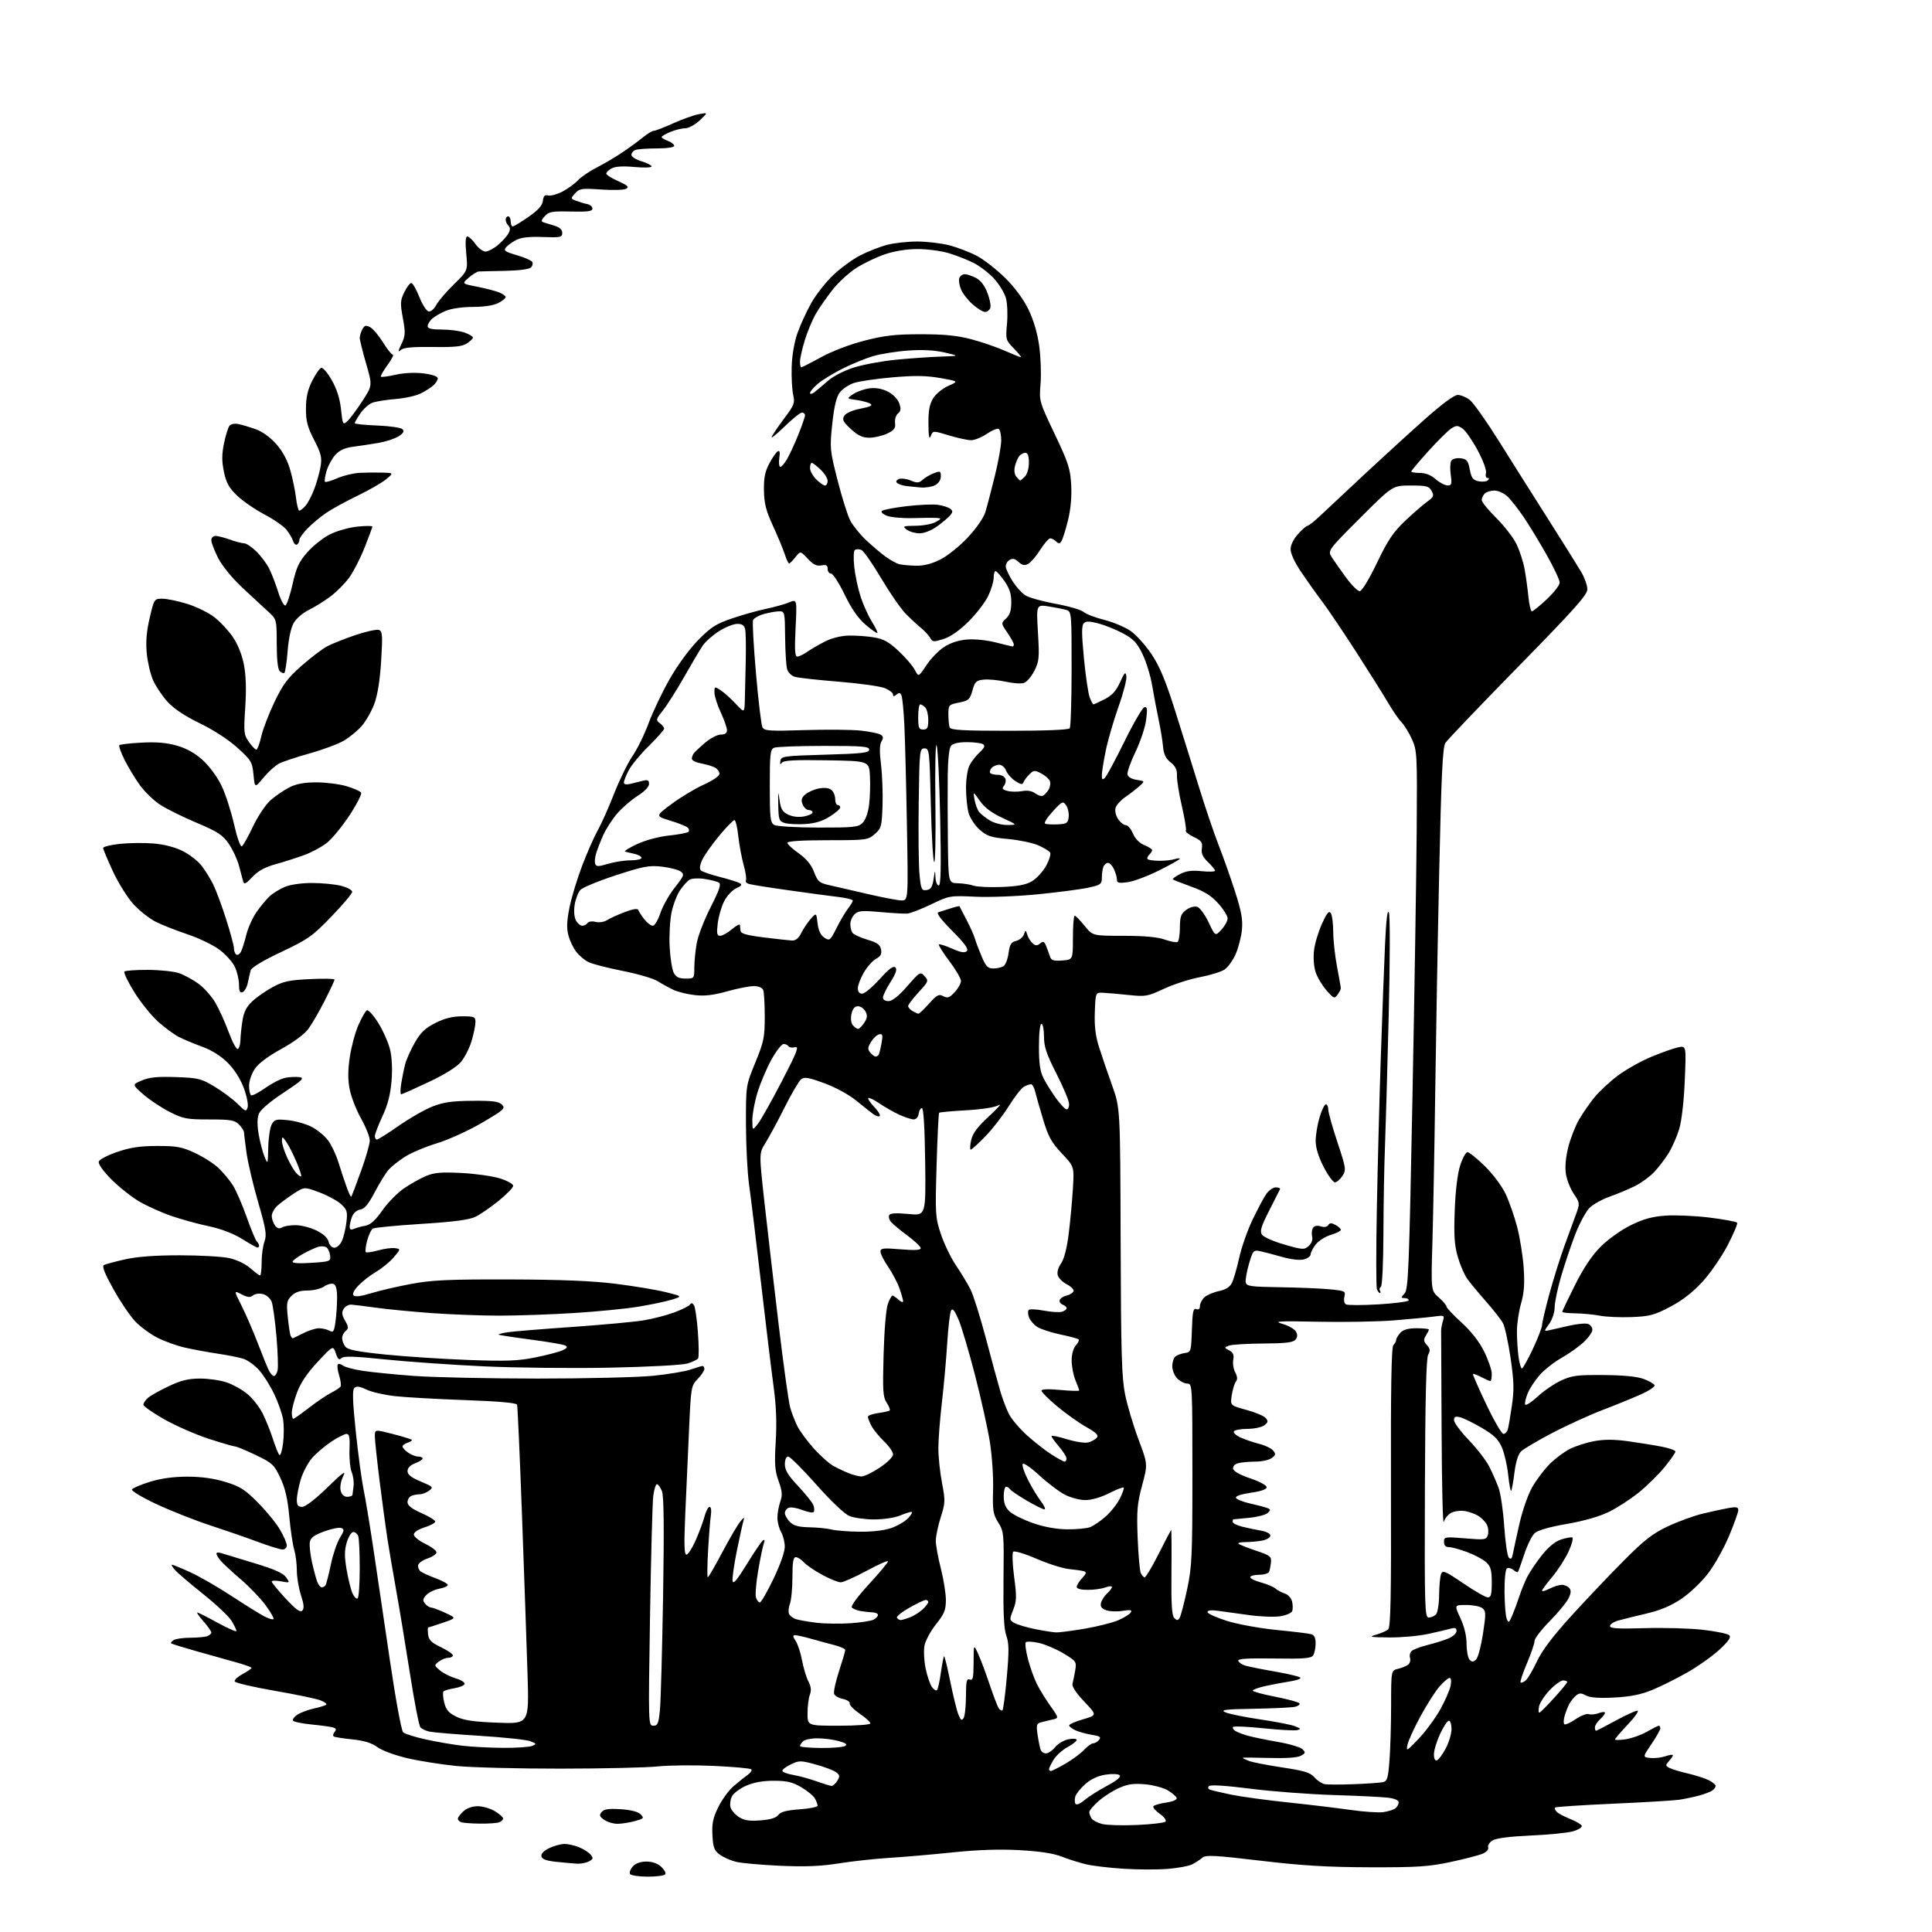 <?xml version="1.0" encoding="UTF-8" standalone="no"?>
<svg 
  version="1.1" 
  xmlns="http://www.w3.org/2000/svg" 
  xmlns:xlink="http://www.w3.org/1999/xlink" 
  xmlns:svg="http://www.w3.org/2000/svg"
  xmlns:rdf="http://www.w3.org/1999/02/22-rdf-syntax-ns#"
  xmlns:cc="http://creativecommons.org/ns#"
  xmlns:dc="http://purl.org/dc/elements/1.1/"
  viewBox="0 0 768 768"
  width="768"
  height="768"
>
<style>svg {background-color: white; }</style>"
<path stroke="none" fill="black" fill-rule="evenodd" d="M257.50,746.00C253.99,746.00 250.82,745.52 250.46,744.94C250.10,744.35 250.59,743.00 251.56,741.94C252.68,740.69 254.62,740.00 256.97,740.00C259.28,740.00 261.44,740.76 262.83,742.06C264.05,743.19 264.78,744.54 264.46,745.06C264.14,745.58 261.01,746.00 257.50,746.00zM464.00,742.93C459.88,743.25 452.00,743.21 446.50,742.85C441.00,742.50 434.39,741.71 431.81,741.11C429.23,740.51 424.91,739.15 422.20,738.08C418.85,736.76 413.47,735.92 405.39,735.47C397.27,735.02 388.74,735.31 378.50,736.37C370.25,737.23 359.00,738.20 353.50,738.53C348.00,738.87 339.03,739.84 333.57,740.71C326.23,741.87 320.08,742.12 310.07,741.67C302.60,741.33 294.73,740.63 292.58,740.10C290.42,739.57 287.49,738.27 286.08,737.21C283.91,735.60 283.45,734.38 283.20,729.52C282.95,724.92 283.42,722.66 285.49,718.44C286.91,715.52 289.57,711.83 291.39,710.23C293.21,708.63 295.76,706.58 297.04,705.68C298.33,704.78 299.06,703.72 298.66,703.33C298.27,702.94 291.55,702.33 283.72,701.97C275.90,701.62 265.90,701.71 261.50,702.18C257.10,702.65 239.72,703.05 222.88,703.06C206.04,703.08 187.36,702.60 181.38,702.00C175.40,701.40 166.62,700.01 161.87,698.90C157.02,697.77 151.83,695.85 150.02,694.51C147.77,692.86 144.79,691.93 140.15,691.45C136.49,691.07 133.14,690.54 132.70,690.29C132.26,690.03 132.40,689.22 133.00,688.50C133.84,687.49 133.67,687.05 132.30,686.66C131.31,686.39 127.47,685.86 123.76,685.50C120.05,685.14 116.78,684.45 116.48,683.97C116.18,683.48 116.96,682.42 118.22,681.60C119.47,680.78 122.45,679.68 124.83,679.14C127.21,678.61 129.41,677.93 129.72,677.62C130.03,677.31 128.98,676.54 127.39,675.91C125.80,675.28 117.56,673.56 109.07,672.09C100.58,670.62 93.48,668.95 93.29,668.38C93.10,667.81 94.53,666.49 96.47,665.44C98.41,664.40 100.00,663.30 100.00,663.01C100.00,662.72 96.96,661.64 93.25,660.63C89.54,659.61 82.45,657.62 77.50,656.21C72.55,654.80 68.29,653.47 68.03,653.27C67.77,653.06 68.22,652.47 69.03,651.96C69.84,651.45 72.83,651.02 75.67,651.02C78.51,651.01 81.55,650.73 82.42,650.39C83.29,650.06 84.00,649.40 84.00,648.93C84.00,648.46 82.60,646.48 80.90,644.53C79.19,642.59 78.09,641.00 78.44,641.00C78.80,641.00 82.45,642.84 86.55,645.09C90.65,647.34 94.00,648.80 94.00,648.34C93.99,647.88 93.12,646.06 92.05,644.31C90.98,642.55 85.92,637.78 80.80,633.69C75.69,629.61 70.64,625.31 69.60,624.13C68.55,622.96 67.99,622.00 68.37,622.00C68.74,622.00 71.99,623.33 75.58,624.96C79.18,626.59 86.58,630.85 92.04,634.43C97.49,638.00 103.36,641.65 105.07,642.54C106.78,643.42 108.42,643.91 108.71,643.62C109.00,643.33 107.59,640.85 105.59,638.12C103.58,635.38 99.14,630.74 95.72,627.82C92.31,624.89 88.74,621.60 87.79,620.50C86.84,619.40 86.05,618.11 86.03,617.63C86.01,617.16 86.79,617.02 87.75,617.33C88.71,617.64 94.58,619.42 100.79,621.29C109.03,623.76 112.52,625.30 113.70,626.98C115.31,629.28 115.31,629.28 111.66,628.60C109.64,628.22 108.01,628.27 108.02,628.70C108.02,629.14 110.51,632.17 113.53,635.43C117.59,639.80 119.33,641.07 120.15,640.25C120.98,639.42 120.84,637.81 119.64,634.13C118.74,631.38 118.00,626.96 118.00,624.31C118.00,621.66 117.52,617.91 116.94,615.99C116.36,614.07 115.48,608.13 114.99,602.78C114.33,595.71 113.37,591.54 111.43,587.44C108.96,582.21 108.25,581.56 101.66,578.40C97.75,576.53 94.08,575.00 93.49,575.00C92.90,575.00 88.18,573.63 83.00,571.95C77.82,570.27 69.86,566.78 65.30,564.20C60.74,561.61 57.01,559.01 57.01,558.40C57.00,557.80 57.79,556.60 58.75,555.73C59.71,554.86 63.42,552.76 67.00,551.07C72.03,548.70 74.87,548.00 79.57,548.00C82.91,548.00 87.66,548.69 90.13,549.53C92.59,550.37 96.29,552.44 98.34,554.13C100.39,555.82 103.12,559.29 104.40,561.85C105.68,564.41 107.52,568.98 108.48,572.00C109.45,575.02 110.60,577.89 111.04,578.36C111.47,578.84 112.14,576.74 112.52,573.71C112.90,570.67 112.90,566.39 112.53,564.20C112.16,562.01 110.60,557.54 109.06,554.29C107.52,551.03 104.83,546.73 103.08,544.74C101.33,542.75 98.46,540.67 96.70,540.12C94.94,539.57 90.25,538.65 86.28,538.06C82.31,537.47 76.46,536.38 73.28,535.64C70.10,534.90 65.25,533.14 62.50,531.73C59.75,530.32 55.84,527.45 53.81,525.34C51.78,523.23 47.86,517.46 45.11,512.51C41.63,506.27 40.46,503.33 41.30,502.88C41.96,502.52 45.74,501.51 49.70,500.62C54.52,499.53 61.68,499.00 71.40,499.00C79.38,499.00 88.21,499.49 91.03,500.10C94.09,500.76 97.49,502.37 99.46,504.10C101.28,505.69 103.04,507.00 103.38,507.00C103.72,507.00 104.00,504.67 104.00,501.82C104.00,498.97 104.51,495.24 105.13,493.53C106.09,490.87 105.73,488.63 102.64,477.96C100.65,471.11 98.58,462.35 98.03,458.50C97.49,454.65 97.03,450.94 97.02,450.25C97.01,449.56 96.10,448.10 95.00,447.00C93.27,445.27 91.67,445.00 83.16,445.00C74.20,445.00 72.79,444.73 67.41,441.99C64.16,440.34 59.48,437.22 57.00,435.06C52.50,431.13 52.50,431.13 56.43,429.48C59.41,428.22 62.68,427.91 69.97,428.16C78.90,428.48 80.00,428.75 85.37,432.00C88.55,433.93 92.65,437.00 94.49,438.83C97.55,441.89 97.87,441.99 98.44,440.19C98.78,439.12 98.09,435.64 96.90,432.46C95.57,428.90 93.13,425.07 90.53,422.47C87.85,419.79 84.17,417.47 80.41,416.10C77.16,414.91 72.98,413.16 71.12,412.22C69.27,411.27 65.57,408.56 62.90,406.18C60.24,403.81 55.96,398.51 53.40,394.40C50.84,390.29 49.07,386.60 49.46,386.21C49.85,385.82 54.07,385.52 58.83,385.54C63.60,385.57 69.15,386.15 71.17,386.84C73.19,387.54 76.65,389.41 78.85,391.01C81.06,392.61 84.08,395.99 85.57,398.53C87.06,401.06 89.47,406.37 90.92,410.32C92.38,414.27 94.01,417.27 94.54,417.00C95.07,416.73 95.53,415.15 95.57,413.50C95.61,411.85 95.97,408.36 96.38,405.74C96.92,402.27 97.98,400.19 100.29,398.03C102.03,396.40 105.68,393.86 108.41,392.38C112.56,390.12 114.95,389.60 123.18,389.21C128.58,388.95 133.00,389.03 133.00,389.39C133.00,389.75 131.24,393.52 129.08,397.77C126.93,402.02 124.00,407.07 122.58,409.00C121.03,411.10 116.72,414.30 111.79,417.00C106.56,419.86 102.74,422.74 101.29,424.90C100.03,426.77 99.00,429.78 99.00,431.59C99.00,433.40 99.37,435.11 99.82,435.39C100.28,435.67 102.82,434.35 105.48,432.47C108.13,430.58 111.75,428.76 113.52,428.43C115.29,428.10 117.81,427.99 119.12,428.19C121.12,428.50 120.10,429.49 112.69,434.39C107.11,438.07 103.50,441.18 102.87,442.84C102.21,444.58 102.20,447.36 102.85,451.03C103.39,454.09 104.43,458.06 105.16,459.84C106.47,463.02 106.50,462.95 106.63,456.20C106.71,452.40 107.32,448.28 107.99,447.02C109.09,444.97 109.73,444.80 114.48,445.29C117.37,445.58 121.58,446.76 123.81,447.91C126.05,449.05 128.99,451.45 130.35,453.24C131.71,455.03 133.58,458.98 134.52,462.00C135.45,465.02 136.90,469.42 137.75,471.77C138.60,474.12 139.44,475.90 139.62,475.72C139.80,475.54 141.53,471.00 143.47,465.64C145.41,460.29 147.00,454.76 147.00,453.36C147.00,451.97 145.43,448.01 143.50,444.58C141.58,441.14 139.55,435.89 138.98,432.91C138.25,429.09 138.28,425.31 139.07,420.06C139.69,415.96 141.23,410.28 142.49,407.44C143.75,404.59 145.24,401.97 145.81,401.62C146.37,401.27 148.41,403.51 150.34,406.59C152.27,409.67 154.39,414.46 155.06,417.24C155.81,420.39 156.03,425.13 155.63,429.86C155.18,435.17 154.10,439.34 151.99,443.82C150.35,447.34 149.00,450.85 149.00,451.61C149.00,452.38 149.37,453.00 149.82,453.00C150.27,453.00 154.21,450.52 158.57,447.48C162.93,444.44 168.97,440.99 172.00,439.82C176.26,438.15 179.80,437.65 187.71,437.59C195.85,437.52 198.25,437.83 199.54,439.11C201.02,440.59 200.38,441.17 191.57,446.33C186.25,449.45 178.30,453.06 173.69,454.47C169.12,455.86 163.39,458.28 160.94,459.85C158.50,461.42 155.60,463.71 154.50,464.95C153.40,466.19 150.93,470.19 149.00,473.85C146.44,478.72 144.88,480.59 143.20,480.83C141.84,481.02 140.50,482.18 139.95,483.64C139.43,485.01 139.00,486.82 139.00,487.67C139.00,488.76 139.52,488.99 140.75,488.47C141.71,488.05 143.75,487.50 145.27,487.24C147.23,486.91 149.19,485.13 152.00,481.13C154.18,478.04 158.11,474.05 160.73,472.29C163.35,470.52 167.30,468.33 169.50,467.42C172.67,466.11 175.59,465.87 183.50,466.28C189.00,466.56 195.86,467.54 198.75,468.44C201.64,469.34 204.00,470.66 204.00,471.37C204.00,472.08 201.41,474.76 198.25,477.32C195.09,479.89 190.93,482.76 189.00,483.69C186.48,484.91 180.45,485.70 167.42,486.52C157.48,487.16 148.83,487.99 148.20,488.38C147.57,488.77 146.56,490.91 145.96,493.14C145.36,495.38 145.11,497.44 145.41,497.74C145.70,498.03 147.91,497.72 150.32,497.05C152.73,496.37 155.74,495.97 157.01,496.16C159.31,496.50 159.31,496.50 156.55,499.77C155.03,501.57 151.91,504.14 149.61,505.49C147.32,506.83 144.13,509.30 142.53,510.97C140.66,512.92 139.96,514.36 140.57,514.97C141.19,515.59 143.69,515.27 147.52,514.08C150.81,513.06 158.00,511.39 163.50,510.37C171.83,508.83 178.33,508.54 202.50,508.60C222.99,508.66 235.39,509.16 244.75,510.33C252.04,511.24 261.00,512.73 264.67,513.65C271.34,515.33 271.34,515.33 266.92,516.67C264.49,517.41 258.45,518.67 253.50,519.47C248.55,520.28 237.07,521.40 228.00,521.96C218.93,522.53 205.65,522.99 198.50,522.99C191.35,522.99 179.20,522.53 171.50,521.97C163.80,521.41 153.90,520.45 149.50,519.83C145.10,519.22 140.66,518.67 139.63,518.61C138.60,518.55 137.25,519.30 136.63,520.27C135.75,521.64 135.87,522.69 137.17,524.96C138.61,527.48 138.64,528.05 137.42,529.07C136.64,529.71 136.00,531.00 136.00,531.93C136.00,532.86 136.56,534.37 137.25,535.28C138.21,536.55 141.88,537.29 153.00,538.43C160.97,539.24 175.83,540.22 186.01,540.60C201.35,541.16 205.93,540.99 212.79,539.60C217.35,538.68 222.20,537.41 223.58,536.78C225.45,535.93 225.75,535.44 224.74,534.88C224.00,534.46 217.80,533.39 210.96,532.50C204.13,531.60 198.39,530.72 198.20,530.54C198.02,530.35 199.58,529.93 201.68,529.60C203.78,529.28 215.40,528.32 227.50,527.48C239.60,526.63 252.43,525.45 256.00,524.84C259.57,524.24 264.98,522.83 268.00,521.72C271.02,520.61 273.84,519.21 274.25,518.60C274.78,517.83 275.26,517.90 275.87,518.85C276.35,519.59 277.05,524.43 277.43,529.60C277.81,534.77 277.85,539.43 277.52,539.96C277.20,540.49 275.26,541.42 273.21,542.03C271.15,542.64 257.53,543.37 242.50,543.67C227.65,543.97 205.15,543.73 192.50,543.15C179.85,542.57 162.16,541.33 153.19,540.40C140.69,539.11 136.61,538.99 135.71,539.89C134.81,540.79 134.29,540.34 133.48,537.93C132.42,534.80 132.42,534.80 126.31,541.33C122.19,545.73 119.51,549.70 118.10,553.47C116.94,556.55 116.00,560.18 116.00,561.54C116.00,562.89 116.26,564.00 116.58,564.00C116.91,564.00 119.72,562.02 122.83,559.61C125.95,557.19 129.93,554.50 131.69,553.62C133.44,552.73 135.11,551.64 135.39,551.17C135.68,550.71 135.41,548.68 134.79,546.67C134.17,544.65 133.95,542.71 134.31,542.36C134.66,542.00 135.54,542.21 136.26,542.80C136.99,543.40 140.48,544.35 144.04,544.90C147.59,545.46 156.80,546.38 164.50,546.95C172.20,547.52 194.28,547.99 213.58,548.00C232.87,548.00 253.57,547.51 259.58,546.90C265.58,546.30 272.30,545.18 274.50,544.42C276.70,543.65 278.84,543.02 279.25,543.01C279.66,543.01 280.00,543.54 280.00,544.20C280.00,544.85 278.80,546.64 277.34,548.16C274.75,550.87 274.67,551.36 273.91,568.22C273.48,577.72 272.81,592.81 272.41,601.75C271.87,613.88 271.99,618.00 272.86,618.00C273.50,618.00 275.14,615.48 276.50,612.40C277.86,609.33 279.45,605.05 280.03,602.90C280.60,600.76 281.53,599.00 282.08,599.00C282.66,599.00 282.87,600.40 282.59,602.25C282.32,604.04 281.82,610.34 281.48,616.25C281.14,622.16 281.09,627.00 281.36,627.00C281.63,627.00 284.21,622.55 287.09,617.11C289.97,611.67 293.20,606.15 294.26,604.86C295.69,603.10 296.04,602.97 295.60,604.32C295.27,605.32 294.09,610.68 292.96,616.22C291.83,621.77 291.04,627.25 291.20,628.40C291.42,629.96 292.89,628.24 296.91,621.71C299.88,616.88 302.77,612.64 303.33,612.30C303.95,611.91 304.07,612.37 303.64,613.48C303.26,614.48 302.26,619.29 301.42,624.18C300.57,629.06 300.17,633.94 300.51,635.03C300.85,636.11 301.55,637.00 302.05,637.00C302.55,637.00 305.00,632.76 307.48,627.59C310.14,622.05 311.99,616.80 311.96,614.84C311.95,613.00 311.29,610.38 310.50,609.00C309.71,607.62 309.05,605.10 309.04,603.40C309.02,601.69 309.52,598.82 310.15,597.01C311.09,594.31 310.97,592.83 309.50,588.74C308.01,584.59 307.82,581.97 308.37,572.99C308.82,565.62 308.55,558.80 307.54,551.36C306.72,545.39 304.46,526.77 302.52,510.00C300.58,493.23 298.45,475.68 297.78,471.00C297.11,466.32 296.55,455.52 296.53,447.00C296.50,431.50 296.50,431.50 300.25,422.38C303.63,414.14 304.00,412.37 304.00,404.21C304.00,399.23 303.73,394.45 303.39,393.58C303.02,392.60 301.58,392.00 299.62,392.00C297.88,392.00 293.09,392.94 288.98,394.09C283.55,395.61 280.04,396.02 276.18,395.57C273.25,395.24 269.42,394.29 267.68,393.47C265.93,392.66 263.15,391.12 261.50,390.06C259.85,388.99 253.55,387.15 247.50,385.95C241.45,384.76 235.30,383.16 233.84,382.41C232.37,381.66 230.24,379.85 229.09,378.39C227.94,376.93 226.54,374.00 225.97,371.87C225.19,368.98 225.29,366.19 226.38,360.75C227.18,356.76 229.46,349.25 231.44,344.06C233.42,338.87 236.20,332.57 237.62,330.06C239.04,327.55 241.96,321.00 244.11,315.50C246.27,310.00 249.57,303.25 251.46,300.50C253.34,297.75 256.21,291.90 257.83,287.50C259.45,283.10 263.19,275.24 266.14,270.04C269.28,264.50 273.99,258.06 277.50,254.48C282.59,249.30 284.63,247.99 291.00,245.83C295.12,244.42 301.20,242.71 304.50,242.03C307.80,241.34 311.92,240.19 313.66,239.48C316.83,238.17 316.83,238.17 316.26,249.59C315.83,258.32 315.99,261.00 316.95,261.00C317.63,261.00 319.39,260.16 320.85,259.13C322.31,258.10 325.51,256.25 327.96,255.00C330.69,253.62 334.38,252.71 337.46,252.65C340.23,252.60 344.70,252.91 347.38,253.36C351.22,253.99 353.32,255.15 357.22,258.80C359.94,261.35 362.84,264.72 363.65,266.29C365.13,269.15 365.13,269.15 368.22,264.49C369.91,261.93 373.06,258.66 375.21,257.24C377.75,255.56 380.96,254.50 384.37,254.22C387.38,253.97 392.28,254.47 395.89,255.39C399.34,256.28 402.35,257.00 402.58,257.00C402.81,257.00 403.00,256.61 403.00,256.14C403.00,255.67 401.85,253.59 400.45,251.51C397.89,247.75 397.89,247.75 399.95,245.84C401.44,244.45 402.00,242.67 402.00,239.37C402.00,236.02 401.28,233.80 399.25,230.93C397.74,228.79 396.16,227.03 395.75,227.02C395.34,227.01 395.00,228.21 395.00,229.68C395.00,231.16 394.01,234.42 392.81,236.93C391.60,239.45 388.11,243.99 385.06,247.03C381.49,250.58 377.94,253.07 375.15,253.98C371.15,255.27 370.71,255.24 369.79,253.60C369.24,252.61 367.60,250.84 366.15,249.65C364.69,248.47 361.93,245.90 360.00,243.94C358.07,241.98 353.68,235.61 350.23,229.79C346.78,223.96 343.25,218.93 342.39,218.60C341.53,218.26 340.39,218.26 339.87,218.58C339.32,218.92 339.20,221.75 339.58,225.33C339.94,228.73 341.10,234.12 342.15,237.33C343.21,240.53 345.22,244.96 346.61,247.17C348.00,249.38 348.96,251.37 348.75,251.59C348.53,251.81 346.42,250.34 344.06,248.32C341.13,245.81 338.51,242.03 335.74,236.33C333.53,231.75 331.10,228.00 330.36,228.00C329.61,228.00 329.00,227.16 329.00,226.14C329.00,224.69 328.44,224.38 326.51,224.75C324.64,225.11 323.28,224.44 321.09,222.10C318.17,218.97 318.17,218.97 316.19,221.48C315.10,222.87 313.97,224.00 313.68,224.00C313.39,224.00 312.60,222.31 311.93,220.25C311.25,218.19 309.15,213.12 307.25,209.00C304.52,203.08 303.77,200.13 303.68,195.00C303.59,190.07 304.10,187.49 305.77,184.32C306.98,182.02 308.49,179.82 309.12,179.43C309.93,178.93 310.13,179.67 309.80,181.90C309.54,183.65 309.66,185.29 310.07,185.54C310.47,185.79 311.68,184.51 312.76,182.68C313.84,180.86 315.90,176.40 317.36,172.76C318.81,169.13 320.00,165.67 320.00,165.08C320.00,164.49 319.45,164.00 318.78,164.00C318.11,164.00 314.91,166.59 311.66,169.75C308.42,172.91 306.24,174.60 306.81,173.50C307.38,172.40 309.71,169.03 311.98,166.00C315.70,161.05 316.04,160.15 315.31,157.00C314.86,155.07 314.59,150.12 314.70,146.00C314.81,141.50 315.71,136.14 316.94,132.60C318.07,129.36 320.54,123.94 322.43,120.56C324.32,117.18 328.29,112.12 331.26,109.31C334.23,106.50 339.10,102.96 342.08,101.45C345.06,99.94 349.75,98.10 352.50,97.36C355.25,96.63 360.67,96.02 364.54,96.01C368.41,96.01 374.23,96.69 377.47,97.53C380.70,98.38 385.63,100.28 388.43,101.77C391.22,103.26 396.23,107.19 399.58,110.49C403.37,114.24 406.84,118.94 408.82,123.00C410.85,127.17 412.38,132.37 413.10,137.50C413.71,141.90 413.95,148.65 413.64,152.50C413.06,159.48 413.08,159.54 419.24,172.50C424.70,183.97 425.47,186.35 425.82,192.74C426.08,197.39 425.62,202.43 424.56,206.77C423.64,210.50 422.49,214.21 421.99,215.02C421.27,216.19 420.83,216.23 419.84,215.24C419.16,214.56 418.10,214.00 417.50,214.00C416.89,214.00 415.10,216.05 413.51,218.56C411.93,221.07 409.77,223.59 408.73,224.14C407.29,224.92 406.36,224.73 404.86,223.37C403.33,221.99 402.50,221.83 401.19,222.67C400.26,223.27 399.65,224.56 399.83,225.52C400.01,226.49 401.24,229.01 402.57,231.12C403.90,233.22 406.14,235.70 407.54,236.62C408.94,237.54 414.36,239.06 419.57,240.01C424.79,240.96 429.83,242.43 430.78,243.27C431.72,244.11 435.43,245.53 439.00,246.42C442.57,247.32 447.30,249.32 449.50,250.87C451.70,252.41 455.42,256.56 457.78,260.09C460.94,264.82 463.34,270.56 466.96,282.00C469.66,290.52 473.95,304.25 476.49,312.50C479.03,320.75 482.61,331.32 484.44,336.00C486.28,340.68 489.22,349.00 490.98,354.50C493.51,362.36 494.08,365.61 493.68,369.67C493.39,372.52 492.27,376.87 491.17,379.34C490.08,381.81 488.08,384.55 486.74,385.44C485.39,386.32 480.96,387.68 476.89,388.46C472.83,389.23 466.42,391.31 462.66,393.07C456.21,396.09 455.40,396.23 448.66,395.53C444.72,395.12 440.15,394.72 438.50,394.64C435.50,394.50 435.50,394.50 435.21,402.24C435.00,407.83 435.46,411.73 436.89,416.24C437.97,419.68 440.31,426.55 442.09,431.50C445.31,440.50 445.31,440.50 445.47,493.50C445.61,538.21 445.89,547.74 447.27,554.46C448.17,558.84 450.56,566.84 452.59,572.24C456.27,582.05 456.27,582.05 454.01,590.45C452.06,597.70 451.82,600.55 452.23,611.18C452.50,617.96 453.05,624.29 453.46,625.25C453.88,626.21 454.59,627.00 455.04,627.00C455.49,627.00 457.97,622.84 460.55,617.75C463.13,612.66 465.37,608.35 465.54,608.16C465.71,607.98 465.76,615.49 465.67,624.86C465.54,637.63 465.82,642.22 466.79,643.19C467.85,644.25 468.24,644.23 468.93,643.11C469.40,642.35 470.73,637.28 471.89,631.83C473.81,622.80 474.00,618.75 474.00,585.96C474.00,550.67 473.96,550.00 472.00,550.00C470.90,550.00 469.10,549.10 468.00,548.00C466.90,546.90 466.00,544.71 466.00,543.12C466.00,541.54 466.56,539.78 467.25,539.22C467.94,538.65 469.62,538.04 471.00,537.85C473.43,537.51 473.51,537.24 473.79,528.66C474.03,521.39 474.34,519.92 475.54,520.38C476.49,520.74 477.00,520.30 477.00,519.12C477.00,518.13 477.81,516.58 478.80,515.68C479.79,514.78 482.37,513.68 484.54,513.23C487.24,512.67 488.87,511.64 489.71,509.96C490.39,508.61 491.69,504.12 492.60,500.00C493.51,495.88 495.87,489.12 497.84,485.00C499.81,480.88 502.26,476.26 503.28,474.75C504.30,473.24 506.04,472.00 507.15,472.00C508.26,472.00 509.01,472.34 508.81,472.75C508.62,473.16 506.68,477.00 504.50,481.27C501.36,487.43 500.76,489.40 501.62,490.76C502.22,491.72 506.20,493.48 510.54,494.73C517.92,496.84 518.48,496.87 520.24,495.28C521.39,494.25 521.91,492.79 521.60,491.54C521.31,490.41 521.46,488.88 521.92,488.13C522.46,487.26 523.54,487.04 525.00,487.50C526.39,487.94 527.54,487.75 528.00,487.00C528.57,486.08 529.26,486.07 530.87,486.93C532.04,487.56 533.00,488.43 533.00,488.88C533.00,489.32 531.22,490.22 529.05,490.87C526.88,491.52 524.18,493.22 523.05,494.66C521.92,496.09 521.00,497.88 521.00,498.62C521.00,499.36 519.77,500.27 518.27,500.65C516.64,501.06 513.10,500.64 509.52,499.61C506.21,498.66 502.29,497.64 500.81,497.34C498.27,496.82 498.02,497.12 496.49,502.40C495.59,505.49 495.01,508.80 495.19,509.75C495.49,511.30 497.07,511.52 509.01,511.70C516.43,511.81 525.31,512.19 528.75,512.53C534.66,513.13 534.97,513.28 534.42,515.47C534.10,516.75 534.35,518.10 534.99,518.50C535.63,518.89 541.52,518.89 548.08,518.50C554.63,518.10 560.00,517.38 560.00,516.89C560.00,516.40 559.26,516.00 558.35,516.00C556.81,516.00 556.81,515.87 558.35,514.17C559.83,512.53 560.15,504.41 561.46,436.92C562.27,395.44 563.03,347.32 563.16,330.00C563.38,299.73 563.30,298.32 561.25,293.81C560.08,291.23 558.25,288.25 557.18,287.18C556.11,286.11 553.68,282.59 551.79,279.37C549.90,276.14 544.14,266.98 539.00,259.00C533.86,251.03 527.79,242.03 525.50,239.00C523.21,235.97 519.47,230.71 517.17,227.30C514.69,223.61 513.01,219.98 513.03,218.30C513.05,216.63 514.25,214.19 516.02,212.25C517.64,210.46 519.34,209.00 519.79,209.00C520.24,209.00 522.62,207.09 525.09,204.75C527.56,202.41 535.41,195.06 542.54,188.42C549.67,181.77 560.39,171.98 566.37,166.67C573.26,160.54 578.06,157.00 579.48,157.00C580.72,157.00 582.89,157.91 584.30,159.02C585.72,160.14 590.89,167.45 595.79,175.27C600.69,183.10 609.56,197.15 615.50,206.50C621.44,215.85 627.35,225.30 628.64,227.50C629.92,229.70 630.98,232.73 630.99,234.23C631.00,236.46 625.99,242.08 603.46,265.08C588.31,280.54 575.30,294.16 574.55,295.35C573.48,297.03 572.94,308.18 572.11,346.50C571.51,373.45 570.80,413.27 570.51,435.00C570.22,456.73 569.72,483.17 569.41,493.77C568.84,513.04 568.84,513.04 571.92,515.74C573.61,517.23 575.00,518.86 575.00,519.38C575.00,519.89 577.67,522.72 580.93,525.68C584.78,529.16 587.95,533.21 589.93,537.18C591.62,540.56 593.00,544.60 593.00,546.16C593.00,547.72 592.75,549.00 592.45,549.00C592.15,549.00 590.53,548.29 588.86,547.43C587.18,546.56 585.68,546.00 585.52,546.18C585.35,546.35 587.73,551.79 590.81,558.25C593.88,564.71 596.95,570.00 597.63,570.00C598.31,570.00 599.09,569.21 599.37,568.25C599.65,567.29 600.38,563.03 601.00,558.78C601.93,552.43 601.83,549.06 600.47,539.80C599.56,533.61 598.21,527.41 597.47,526.02C596.73,524.63 593.68,520.72 590.69,517.33C587.69,513.93 584.33,509.87 583.22,508.31C582.10,506.74 580.43,502.84 579.50,499.63C578.16,495.04 577.90,491.16 578.28,481.16C578.58,473.19 579.38,466.56 580.45,463.25C581.39,460.36 582.69,458.00 583.35,458.00C584.02,458.00 587.11,460.49 590.22,463.53C593.43,466.67 597.01,471.44 598.49,474.58C599.93,477.62 602.01,483.57 603.11,487.80C604.21,492.04 605.37,499.34 605.69,504.03C606.12,510.38 605.85,514.00 604.63,518.19C603.74,521.28 603.00,526.26 603.00,529.26C603.00,532.27 603.29,536.81 603.64,539.36C603.99,541.91 604.59,544.00 604.98,544.00C605.37,544.00 607.33,540.49 609.34,536.21C611.35,531.92 613.00,527.65 613.00,526.72C613.00,525.79 614.32,520.19 615.93,514.27C617.54,508.35 620.27,499.68 621.98,495.00C623.69,490.32 625.77,484.64 626.60,482.37C628.05,478.39 628.01,478.11 625.60,474.56C624.23,472.53 622.81,468.94 622.46,466.57C622.05,463.85 622.41,459.95 623.44,455.91C624.34,452.41 626.26,447.51 627.70,445.02C629.15,442.54 631.89,438.58 633.80,436.23C635.71,433.89 639.88,430.00 643.08,427.60C646.27,425.20 652.28,421.82 656.43,420.10C660.57,418.37 665.39,416.67 667.14,416.32C670.31,415.69 670.31,415.69 669.72,429.59C669.36,438.01 668.48,445.63 667.48,448.90C666.57,451.88 664.69,456.15 663.30,458.40C661.90,460.66 659.35,464.00 657.63,465.84C655.91,467.68 652.48,470.19 650.00,471.44C647.52,472.68 643.07,474.55 640.09,475.60C637.12,476.64 633.48,478.62 632.01,480.00C630.54,481.38 627.92,486.17 626.19,490.67C624.46,495.16 621.91,502.74 620.52,507.53C619.13,512.31 618.00,517.79 618.00,519.71C618.00,521.68 617.06,524.51 615.83,526.25C613.65,529.30 613.65,529.30 616.08,528.74C617.41,528.44 621.01,527.62 624.08,526.92C627.15,526.23 630.42,525.95 631.33,526.30C632.25,526.65 633.00,527.69 633.00,528.60C633.00,529.52 631.46,531.72 629.57,533.49C627.69,535.27 623.73,538.09 620.77,539.76C617.80,541.43 613.89,544.50 612.07,546.58C610.24,548.66 608.11,551.89 607.32,553.77C606.54,555.65 606.06,557.68 606.26,558.29C606.46,558.89 608.67,557.50 611.17,555.20C613.66,552.90 617.91,550.00 620.60,548.76C624.88,546.79 627.03,546.51 637.50,546.60C645.45,546.66 650.83,547.20 653.44,548.18C655.61,548.99 657.54,550.12 657.73,550.68C657.91,551.24 655.46,552.86 652.28,554.29C649.10,555.72 642.23,558.52 637.00,560.52C631.77,562.52 622.77,566.63 617.00,569.65C611.23,572.68 605.68,575.95 604.67,576.93C603.49,578.08 602.55,581.10 602.01,585.44C601.55,589.13 600.96,592.37 600.71,592.62C600.45,592.88 599.92,590.03 599.53,586.30C599.14,582.56 598.01,577.64 597.02,575.36C595.61,572.13 593.86,570.43 589.07,567.62C585.69,565.64 581.82,563.74 580.46,563.40C578.54,562.92 578.00,563.17 578.00,564.56C578.00,565.53 580.64,569.08 583.86,572.44C587.09,575.79 590.73,580.51 591.96,582.92C593.19,585.33 594.87,589.15 595.70,591.40C596.53,593.66 597.55,600.59 597.96,606.81C598.38,613.03 599.21,618.61 599.80,619.20C600.58,619.98 601.02,619.62 601.34,617.89C601.59,616.58 602.75,611.21 603.94,605.97C605.15,600.56 607.38,594.15 609.09,591.17C610.74,588.27 613.85,584.15 616.01,581.99C618.16,579.84 621.75,577.15 624.00,576.00C626.25,574.85 630.63,573.45 633.74,572.87C637.75,572.13 641.72,572.15 647.44,572.95C651.87,573.57 657.86,574.54 660.75,575.11C663.64,575.68 666.00,576.54 666.00,577.03C666.00,577.52 664.06,580.30 661.69,583.21C659.32,586.12 654.71,590.66 651.44,593.30C648.17,595.94 642.80,599.42 639.50,601.03C635.74,602.86 629.50,604.64 622.77,605.80C615.98,606.97 611.32,608.31 610.07,609.44C608.98,610.43 607.11,614.22 605.91,617.87C604.71,621.51 603.58,624.68 603.39,624.89C603.20,625.11 602.38,624.73 601.57,624.06C600.75,623.38 599.62,623.12 599.04,623.47C598.44,623.85 598.03,627.77 598.07,632.81C598.11,637.59 598.50,642.40 598.94,643.50C599.65,645.29 599.89,645.13 601.21,642.00C602.02,640.08 603.27,636.70 603.98,634.50C604.69,632.30 606.08,628.89 607.06,626.93C608.05,624.97 610.67,621.07 612.88,618.28C615.47,615.00 618.16,612.77 620.46,612.01C622.42,611.37 624.45,610.99 624.99,611.17C625.52,611.35 624.86,613.88 623.51,616.79C622.16,619.69 619.25,624.22 617.03,626.85C614.81,629.48 613.00,631.95 613.00,632.34C613.00,632.73 614.33,632.36 615.95,631.53C617.57,630.69 619.77,630.00 620.83,630.00C621.89,630.00 623.24,630.59 623.84,631.30C624.62,632.25 624.51,633.41 623.41,635.55C622.57,637.17 619.22,641.21 615.95,644.53C612.68,647.84 610.00,651.35 610.00,652.33C610.00,653.31 608.64,657.30 606.98,661.20C605.32,665.10 604.19,668.52 604.46,668.79C604.73,669.06 605.63,668.72 606.45,668.04C607.28,667.36 609.31,663.92 610.97,660.41C613.04,656.02 617.33,650.35 624.70,642.26C630.59,635.79 639.93,625.95 645.46,620.40C653.65,612.16 656.88,609.64 663.00,606.75C667.12,604.80 673.42,602.51 677.00,601.66C680.58,600.81 685.19,599.81 687.25,599.44C690.22,598.92 691.00,599.09 691.00,600.29C691.00,601.12 689.35,605.74 687.33,610.56C685.31,615.38 681.58,622.06 679.03,625.41C676.48,628.77 671.73,633.30 668.45,635.51C664.31,638.31 660.11,640.09 654.63,641.38C650.31,642.39 645.25,643.65 643.38,644.16C641.52,644.67 640.00,645.67 640.00,646.37C640.00,647.35 643.07,647.54 653.75,647.22C661.31,646.99 671.74,647.28 676.92,647.87C682.10,648.45 686.82,649.44 687.42,650.05C688.20,650.85 687.10,652.45 683.43,655.83C680.63,658.40 674.89,662.47 670.65,664.87C666.42,667.28 660.16,670.40 656.73,671.80C652.23,673.64 648.05,674.47 641.67,674.80C635.64,675.11 632.08,674.85 630.45,673.98C628.51,672.93 627.78,672.94 626.48,674.02C625.61,674.74 624.42,676.22 623.84,677.31C623.26,678.39 622.41,680.56 621.96,682.13C621.51,683.69 621.49,685.18 621.91,685.44C622.32,685.70 624.35,684.77 626.40,683.37C628.45,681.98 630.78,681.09 631.58,681.39C632.37,681.69 634.14,681.52 635.51,681.00C636.88,680.48 638.00,680.42 638.00,680.87C638.00,681.32 637.10,682.50 636.00,683.50C634.90,684.50 634.00,685.92 634.00,686.65C634.00,687.39 634.20,688.00 634.44,688.00C634.68,688.00 638.17,686.21 642.19,684.01C646.21,681.82 650.13,680.02 650.90,680.01C651.66,680.01 649.97,682.45 647.15,685.44C644.32,688.43 642.00,691.14 642.00,691.45C642.00,691.77 643.91,691.74 646.25,691.39C648.59,691.05 652.38,689.69 654.68,688.38C656.98,687.07 659.11,686.00 659.43,686.00C659.74,686.00 660.00,686.47 660.00,687.04C660.00,687.61 658.42,690.42 656.48,693.29C652.96,698.50 652.96,698.50 656.06,698.82C657.77,699.00 660.48,698.68 662.08,698.12C663.69,697.56 665.00,697.38 665.00,697.72C665.00,698.06 664.29,699.13 663.42,700.09C661.97,701.69 661.99,701.92 663.67,702.79C664.68,703.31 667.98,704.31 671.00,705.00C674.02,705.70 677.74,706.89 679.25,707.66C680.76,708.43 682.00,709.43 682.00,709.90C682.00,710.37 681.44,711.18 680.75,711.70C680.06,712.22 677.70,713.14 675.50,713.74C673.30,714.34 669.70,715.10 667.50,715.43C665.30,715.75 653.41,716.46 641.08,717.01C628.75,717.56 618.43,718.23 618.15,718.52C617.87,718.80 618.18,719.58 618.85,720.25C619.51,720.91 621.94,722.19 624.23,723.09C626.53,723.99 628.57,725.21 628.77,725.80C628.96,726.39 627.41,727.37 625.31,727.97C623.22,728.58 615.65,729.34 608.50,729.65C600.06,730.03 594.72,730.72 593.28,731.62C592.06,732.38 591.29,733.60 591.57,734.32C591.86,735.08 590.98,736.14 589.53,736.80C588.13,737.44 582.37,738.95 576.74,740.15C567.91,742.03 563.48,742.32 544.50,742.27C527.49,742.22 517.63,741.62 501.03,739.65C483.12,737.52 479.30,737.32 478.03,738.42C477.19,739.15 475.38,740.33 474.00,741.06C472.62,741.78 468.12,742.62 464.00,742.93zM229.32,740.84C227.77,740.75 224.03,740.41 221.01,740.09C217.06,739.66 215.43,739.05 215.21,737.89C215.02,736.87 216.18,735.67 218.35,734.64C220.25,733.74 222.99,733.00 224.43,733.00C225.88,733.00 228.51,733.61 230.28,734.35C232.05,735.08 234.09,736.40 234.81,737.28C235.93,738.62 235.82,739.02 234.13,739.93C233.03,740.52 230.86,740.93 229.32,740.84zM451.95,725.46C457.70,725.21 462.80,724.60 463.28,724.12C463.78,723.62 462.83,722.30 461.07,721.05C459.37,719.84 458.20,718.48 458.48,718.04C458.75,717.59 461.03,716.92 463.55,716.55C466.37,716.12 467.97,715.41 467.73,714.69C467.52,714.05 465.91,712.68 464.16,711.66C462.42,710.64 458.37,709.57 455.17,709.28C450.69,708.88 448.31,709.21 444.87,710.73C442.41,711.82 438.73,714.17 436.70,715.96C434.66,717.75 433.01,719.72 433.02,720.35C433.02,720.98 433.42,722.11 433.89,722.85C434.36,723.59 436.26,724.59 438.12,725.07C439.98,725.54 446.20,725.72 451.95,725.46zM190.67,724.92C187.28,724.88 183.94,724.62 183.25,724.34C182.56,724.06 182.00,723.44 182.00,722.96C182.00,722.47 182.98,721.16 184.19,720.04C185.54,718.78 187.73,718.00 189.94,718.00C191.90,718.01 194.96,718.90 196.75,719.99C198.54,721.08 200.00,722.38 200.00,722.88C200.00,723.38 199.29,724.06 198.42,724.39C197.55,724.73 194.06,724.96 190.67,724.92zM245.47,724.99C243.81,725.00 241.42,724.28 240.17,723.41C238.30,722.09 238.12,721.56 239.16,720.31C240.11,719.16 241.94,718.89 246.72,719.19C250.75,719.45 253.61,720.18 254.64,721.21C256.14,722.71 255.96,722.92 252.38,723.91C250.25,724.50 247.14,724.99 245.47,724.99zM302.33,723.63C306.27,723.32 308.55,722.63 309.40,721.47C310.30,720.23 312.64,719.62 317.83,719.24C321.77,718.96 325.00,718.31 325.00,717.80C325.00,717.29 324.54,716.01 323.98,714.97C323.42,713.92 320.97,711.90 318.54,710.47C315.00,708.39 312.80,707.88 307.59,707.88C303.28,707.88 299.56,708.54 296.62,709.84C294.17,710.93 291.64,712.80 291.00,714.00C290.36,715.20 290.07,717.16 290.37,718.34C290.67,719.53 292.17,721.31 293.71,722.29C295.85,723.66 297.86,723.97 302.33,723.63zM550.00,720.34C551.92,720.05 554.06,719.36 554.75,718.79C555.44,718.22 556.00,717.16 556.00,716.44C556.00,715.64 554.34,714.92 551.75,714.61C549.41,714.32 539.62,713.85 530.00,713.55C520.38,713.25 505.53,712.12 497.02,711.03C487.37,709.80 481.19,709.41 480.60,710.00C480.02,710.58 480.20,711.13 481.08,711.45C481.86,711.74 485.65,712.62 489.50,713.42C493.35,714.21 503.48,715.60 512.00,716.49C520.52,717.39 531.77,718.74 537.00,719.49C542.23,720.24 548.08,720.62 550.00,720.34zM431.09,715.57C432.71,714.21 436.75,711.65 440.06,709.89C443.92,707.83 445.73,706.33 445.11,705.71C444.56,705.16 442.17,705.05 439.53,705.44C436.52,705.89 433.73,707.18 431.51,709.13C429.63,710.78 427.82,712.99 427.48,714.05C427.15,715.11 427.16,716.45 427.51,717.02C427.90,717.65 429.30,717.08 431.09,715.57zM330.51,709.93C331.06,709.97 332.11,709.06 332.83,707.91C333.95,706.11 333.88,705.63 332.32,704.47C331.32,703.72 327.67,702.34 324.20,701.40C318.33,699.79 317.67,699.79 314.45,701.32C312.55,702.23 311.00,703.39 311.00,703.90C311.00,704.41 312.87,705.14 315.16,705.53C317.44,705.91 321.61,707.04 324.41,708.04C327.21,709.04 329.95,709.89 330.51,709.93zM538.00,709.25C543.23,709.05 548.45,708.70 549.60,708.46C551.46,708.09 551.77,707.10 552.34,699.77C552.70,695.22 552.99,685.32 552.99,677.77C553.00,664.04 553.00,664.04 555.75,663.38C557.26,663.02 559.07,662.27 559.77,661.72C560.47,661.17 560.80,659.94 560.50,659.00C560.20,658.06 560.53,656.80 561.24,656.22C561.95,655.63 564.77,654.59 567.51,653.90C570.26,653.22 573.96,652.06 575.75,651.32C577.54,650.58 579.00,649.25 579.00,648.37C579.00,647.19 578.41,646.93 576.75,647.40C575.51,647.75 571.43,648.71 567.68,649.52C563.94,650.33 556.96,650.96 552.18,650.91C544.64,650.83 543.96,650.69 547.00,649.82C548.92,649.27 551.08,648.34 551.79,647.76C552.81,646.91 553.05,635.39 552.93,591.26C552.82,551.81 553.10,535.50 553.89,534.71C554.50,534.10 555.00,533.16 555.00,532.63C555.00,532.09 555.74,530.83 556.65,529.83C557.82,528.54 559.73,528.00 563.15,528.00C565.82,528.00 568.00,528.23 568.00,528.51C568.00,528.80 567.46,529.90 566.79,530.96C565.81,532.53 565.90,533.23 567.22,534.69C568.52,536.13 568.62,536.92 567.73,538.50C566.94,539.90 566.55,555.84 566.42,591.75C566.26,639.13 566.37,643.00 567.92,643.00C568.84,643.00 570.14,642.46 570.80,641.80C571.47,641.13 572.03,637.72 572.07,634.05C572.11,630.45 572.46,626.69 572.85,625.69C573.49,624.09 574.51,624.52 581.73,629.44C586.23,632.50 590.60,635.00 591.45,635.00C592.68,635.00 593.00,633.76 593.00,629.04C593.00,624.20 592.59,622.70 590.81,621.04C589.61,619.92 586.22,618.10 583.28,617.00C580.33,615.90 577.04,615.00 575.96,615.00C574.64,615.00 574.00,614.32 574.00,612.91C574.00,610.90 574.32,610.85 582.40,611.52C590.33,612.18 590.83,612.10 591.45,610.15C591.81,609.01 591.62,607.16 591.02,606.04C590.42,604.92 588.93,603.38 587.71,602.62C586.50,601.86 584.12,600.99 582.44,600.68C580.76,600.38 578.30,600.66 576.98,601.32C575.66,601.98 574.28,603.64 573.91,605.01C573.54,606.38 573.15,590.17 573.06,569.00C572.97,547.83 572.88,529.83 572.87,529.00C572.86,528.17 573.18,526.43 573.58,525.13C574.27,522.83 574.16,522.78 569.90,523.36C567.48,523.69 560.33,524.37 554.00,524.88C547.67,525.38 534.17,525.62 524.00,525.41C508.05,525.08 506.09,525.20 509.82,526.27C512.20,526.95 514.60,528.32 515.15,529.31C515.86,530.56 515.80,531.54 514.96,532.55C514.04,533.66 510.99,534.02 502.13,534.07C495.73,534.11 489.61,534.49 488.52,534.91C486.58,535.67 486.58,535.70 488.64,536.81C490.20,537.64 490.61,538.60 490.24,540.54C489.96,541.97 490.32,544.22 491.02,545.54C491.90,547.18 491.98,548.33 491.29,549.22C490.73,549.92 489.99,552.35 489.65,554.60C489.02,558.71 489.02,558.71 495.47,560.46C499.02,561.42 502.48,562.88 503.17,563.71C504.20,564.94 504.08,565.47 502.52,566.61C501.47,567.37 498.48,568.00 495.87,568.00C493.26,568.00 490.84,568.45 490.51,568.99C490.17,569.54 491.38,570.65 493.20,571.47C495.01,572.28 498.36,573.41 500.63,573.98C502.91,574.55 505.36,575.73 506.10,576.62C507.22,577.97 507.13,578.43 505.52,579.61C504.47,580.37 501.57,581.01 499.06,581.01C496.55,581.02 493.47,581.30 492.20,581.64C490.80,582.02 490.02,582.89 490.20,583.88C490.39,584.88 492.98,586.33 497.00,587.68C500.63,588.89 503.50,590.43 503.50,591.18C503.50,592.04 501.31,592.81 497.21,593.39C493.41,593.94 491.07,594.72 491.30,595.39C491.50,595.99 493.99,597.01 496.83,597.64C499.67,598.27 502.75,599.07 503.67,599.43C505.13,599.99 505.16,600.26 503.93,601.43C503.14,602.18 499.80,603.04 496.50,603.36C493.20,603.67 490.39,603.94 490.25,603.96C490.11,603.98 490.00,604.43 490.00,604.96C490.00,605.49 491.69,606.35 493.75,606.87C495.81,607.39 499.19,608.10 501.25,608.45C503.38,608.81 505.00,609.66 505.00,610.42C505.00,611.15 503.59,612.03 501.88,612.38C500.16,612.72 497.16,613.00 495.21,613.00C493.26,613.00 491.96,613.29 492.32,613.65C492.68,614.01 495.79,615.25 499.23,616.40C504.86,618.28 505.47,618.76 505.24,621.00C505.09,622.38 504.77,624.06 504.52,624.75C504.27,625.44 502.47,626.00 500.53,626.00C498.59,626.00 497.00,626.43 497.00,626.96C497.00,627.49 498.91,628.43 501.25,629.05C503.59,629.68 506.18,630.77 507.00,631.47C507.82,632.18 509.51,633.07 510.75,633.45C511.98,633.83 513.27,635.23 513.61,636.56C513.94,637.90 513.97,639.64 513.67,640.43C513.36,641.22 511.18,642.15 508.81,642.50C506.44,642.85 500.90,642.64 496.50,642.02C492.10,641.41 486.59,640.65 484.25,640.33C481.50,639.95 480.00,640.12 480.00,640.83C480.00,641.42 483.49,643.00 487.75,644.34C492.05,645.68 500.84,647.29 507.50,647.94C514.10,648.58 520.29,649.34 521.25,649.62C522.45,649.97 523.00,651.14 522.98,653.32C522.98,655.07 522.54,657.17 522.02,658.00C521.23,659.24 518.52,659.46 506.46,659.28C495.75,659.12 491.96,659.37 492.24,660.22C492.45,660.85 493.72,661.71 495.06,662.12C496.40,662.52 501.89,663.62 507.25,664.55C512.61,665.48 517.00,666.58 517.00,666.99C517.00,667.41 515.09,668.04 512.75,668.39C510.41,668.75 506.14,669.55 503.25,670.18C500.36,670.80 498.00,671.64 498.00,672.04C498.00,672.43 502.06,673.54 507.02,674.50C511.98,675.47 516.27,676.64 516.56,677.10C516.85,677.56 516.05,678.18 514.79,678.48C513.53,678.77 506.20,679.12 498.50,679.26C486.87,679.46 484.94,679.70 487.10,680.67C488.53,681.31 494.79,682.59 501.00,683.50C507.21,684.41 513.47,685.65 514.90,686.24C517.15,687.17 517.25,687.37 515.61,687.76C514.57,688.00 508.57,687.67 502.28,687.02C495.98,686.37 490.54,686.12 490.19,686.47C489.84,686.82 490.22,687.53 491.03,688.05C491.84,688.57 494.11,689.45 496.08,689.99C498.05,690.54 503.41,691.64 507.99,692.44C512.57,693.24 516.98,694.55 517.78,695.35C519.05,696.62 518.96,696.95 517.06,697.97C515.69,698.70 511.06,699.01 504.45,698.81C498.70,698.64 494.00,698.62 494.00,698.77C494.00,698.93 495.15,699.49 496.57,700.03C497.98,700.56 503.94,701.72 509.82,702.60C518.53,703.91 520.87,704.63 522.50,706.50C523.60,707.77 525.40,708.98 526.50,709.21C527.60,709.43 532.77,709.45 538.00,709.25zM417.75,703.99C418.16,703.99 420.75,702.68 423.50,701.10C426.25,699.51 429.59,697.04 430.92,695.61C432.26,694.17 433.89,693.00 434.55,693.00C435.21,693.00 436.27,692.38 436.89,691.63C437.81,690.52 437.27,690.14 434.05,689.62C431.86,689.27 428.93,688.47 427.53,687.83C426.14,687.20 425.00,686.31 425.00,685.87C425.00,685.42 427.50,684.33 430.56,683.44C436.12,681.82 436.12,681.82 431.00,676.40C427.67,672.88 426.04,670.37 426.35,669.24C426.61,668.28 427.09,665.91 427.42,663.96C427.99,660.56 427.82,660.31 422.76,657.26C419.86,655.52 415.48,653.65 413.00,653.10C410.52,652.55 408.18,652.42 407.78,652.82C407.39,653.21 407.77,656.21 408.62,659.47C409.47,662.74 411.09,667.23 412.20,669.46C413.32,671.68 415.75,675.63 417.61,678.23C420.97,682.97 420.97,682.97 418.24,683.58C416.73,683.91 414.67,684.41 413.65,684.69C412.06,685.13 411.90,685.84 412.48,689.73C412.86,692.22 413.40,694.87 413.69,695.63C413.98,696.38 414.94,697.00 415.82,697.00C416.70,697.00 418.34,695.88 419.46,694.50C420.58,693.13 422.96,691.72 424.75,691.38C426.54,691.03 428.00,691.15 428.00,691.65C428.00,692.14 426.35,693.43 424.34,694.52C422.32,695.60 419.85,697.84 418.84,699.50C417.83,701.15 417.01,702.84 417.00,703.25C417.00,703.66 417.34,704.00 417.75,703.99zM571.21,699.76C571.87,699.54 573.44,697.41 574.71,695.02C575.97,692.64 577.00,689.18 577.00,687.34C577.00,685.50 576.53,684.00 575.95,684.00C575.38,684.00 573.81,686.36 572.46,689.25C571.12,692.14 570.02,695.77 570.01,697.33C570.00,699.10 570.45,700.02 571.21,699.76zM563.91,691.21C566.68,688.30 570.53,683.09 572.47,679.63C574.40,676.17 576.27,671.91 576.62,670.17C577.00,668.27 576.84,667.00 576.23,667.00C575.67,667.00 573.88,668.51 572.27,670.35C570.65,672.19 567.26,677.48 564.74,682.11C562.22,686.73 559.87,691.86 559.51,693.51C558.89,696.35 559.11,696.24 563.91,691.21zM200.00,694.80C205.22,694.83 210.40,694.49 211.50,694.04C213.38,693.27 213.34,693.16 210.83,692.16C209.36,691.58 200.36,690.62 190.83,690.02C181.30,689.42 172.28,688.67 170.78,688.36C169.28,688.04 167.62,687.25 167.09,686.60C166.55,685.96 164.71,676.45 162.99,665.47C161.28,654.48 158.79,639.42 157.46,632.00C156.13,624.58 154.56,615.35 153.97,611.50C153.37,607.65 152.01,597.54 150.94,589.03C149.87,580.52 149.00,572.35 149.00,570.88C149.00,568.20 149.00,568.20 156.09,570.02C159.99,571.03 163.40,572.07 163.67,572.33C163.93,572.60 163.22,573.11 162.08,573.48C160.93,573.84 160.00,574.53 160.00,575.01C160.00,575.49 161.00,576.59 162.22,577.44C163.44,578.30 165.24,579.00 166.22,579.00C167.20,579.00 168.00,579.35 168.00,579.78C168.00,580.21 166.65,581.07 165.00,581.69C163.08,582.42 162.00,583.53 162.00,584.78C162.00,586.19 163.46,587.34 167.25,588.93C172.19,591.00 172.39,591.21 170.56,592.56C169.49,593.35 167.84,594.00 166.89,594.00C165.94,594.00 164.45,594.27 163.58,594.61C162.71,594.94 162.00,596.07 162.00,597.12C162.00,598.47 163.61,599.74 167.50,601.46C170.53,602.80 173.00,604.32 173.00,604.85C173.00,605.38 171.09,606.42 168.75,607.16C166.24,607.95 164.50,609.11 164.50,610.00C164.50,610.83 166.53,612.47 169.00,613.66C171.47,614.85 173.50,616.38 173.50,617.07C173.50,617.76 171.93,618.85 170.00,619.50C168.07,620.15 166.37,621.35 166.21,622.18C166.05,623.01 166.50,624.13 167.21,624.67C167.92,625.21 170.64,626.45 173.25,627.41C175.86,628.38 178.00,629.56 178.00,630.04C178.00,630.52 176.45,631.20 174.57,631.55C172.68,631.91 170.36,633.05 169.43,634.08C168.04,635.62 167.96,636.24 168.98,637.48C169.68,638.32 170.75,639.01 171.37,639.02C171.99,639.03 174.53,639.98 177.00,641.13C181.50,643.21 181.50,643.21 176.00,645.08C172.97,646.10 170.36,646.96 170.18,646.97C170.01,646.99 170.01,648.24 170.18,649.75C170.43,651.92 171.50,652.98 175.25,654.77C177.86,656.02 180.00,657.48 180.00,658.02C180.00,658.56 179.19,659.00 178.19,659.00C177.20,659.00 175.51,659.68 174.44,660.50C172.54,661.97 172.54,662.04 174.85,663.99C176.14,665.08 178.96,666.51 181.12,667.16C183.29,667.80 184.89,668.82 184.70,669.41C184.50,670.01 182.68,670.76 180.66,671.09C178.63,671.42 176.68,671.99 176.31,672.35C175.95,672.72 176.07,674.70 176.58,676.76C177.31,679.71 178.32,680.90 181.41,682.41C184.40,683.87 188.28,684.43 197.82,684.80C210.32,685.28 210.32,685.28 209.70,665.39C209.36,654.45 208.37,626.15 207.51,602.50C206.64,578.85 205.76,559.00 205.55,558.39C205.30,557.66 198.23,557.03 184.84,556.56C173.65,556.16 161.09,555.45 156.92,554.98C152.74,554.51 147.68,553.34 145.66,552.37C142.93,551.07 141.69,550.91 140.85,551.75C140.02,552.58 140.17,557.10 141.44,569.19C142.39,578.16 143.77,588.42 144.51,592.00C145.26,595.58 147.04,606.38 148.48,616.00C149.91,625.62 152.87,645.64 155.06,660.48C157.28,675.59 159.57,687.97 160.26,688.61C160.94,689.25 165.04,690.54 169.36,691.48C173.69,692.42 180.22,693.54 183.86,693.96C187.51,694.39 194.78,694.76 200.00,694.80zM326.26,694.85C330.80,694.89 335.15,694.53 335.92,694.05C336.94,693.42 336.26,692.89 333.41,692.10C331.26,691.50 327.45,691.01 324.95,691.01C322.45,691.00 319.86,691.54 319.20,692.20C318.54,692.86 318.00,693.71 318.00,694.09C318.00,694.47 321.72,694.81 326.26,694.85zM259.71,686.00C261.45,686.00 261.81,685.14 262.33,679.75C262.67,676.31 263.23,655.95 263.59,634.50C264.03,607.31 263.90,594.67 263.14,592.75C262.54,591.24 261.65,590.00 261.15,590.00C260.66,590.00 259.99,592.14 259.67,594.75C259.35,597.36 258.77,618.96 258.39,642.75C257.71,685.63 257.72,686.00 259.71,686.00zM333.50,686.00C340.58,686.00 346.00,685.59 346.00,685.07C346.00,684.55 344.09,682.82 341.75,681.22C339.41,679.62 337.62,677.78 337.76,677.13C337.90,676.48 336.69,675.69 335.07,675.36C333.45,675.04 331.88,674.14 331.58,673.36C331.28,672.58 332.16,668.52 333.52,664.34C334.88,660.16 336.00,656.37 336.00,655.91C336.00,655.45 334.09,654.58 331.75,653.97C329.41,653.37 325.21,652.22 322.41,651.43C319.61,650.65 316.75,650.00 316.05,650.00C315.08,650.00 315.15,650.58 316.31,652.34C317.15,653.63 318.29,657.12 318.84,660.09C319.40,663.07 320.52,666.80 321.35,668.38C322.42,670.43 322.58,671.97 321.92,673.70C321.42,675.04 321.00,678.35 321.00,681.07C321.00,686.00 321.00,686.00 333.50,686.00zM383.04,682.97C383.55,682.16 383.98,678.25 383.98,674.28C384.00,668.28 384.25,667.16 385.50,667.64C386.75,668.12 387.00,666.98 387.02,660.86C387.04,653.50 387.04,653.50 388.86,657.50C389.86,659.70 391.88,665.10 393.35,669.50C394.83,673.90 396.45,678.16 396.96,678.97C397.47,679.78 398.16,680.17 398.50,679.84C398.83,679.50 399.61,673.52 400.23,666.55C401.14,656.32 401.10,653.16 400.03,650.20C399.07,647.54 398.76,641.31 398.91,627.74C399.12,609.64 399.05,608.81 396.82,605.22C394.76,601.92 394.53,600.45 394.77,592.20C394.92,587.08 394.34,578.53 393.49,573.20C392.64,567.86 389.96,555.85 387.55,546.50C385.14,537.15 382.19,527.25 381.01,524.50C379.42,520.80 378.65,519.89 378.05,521.00C377.61,521.83 376.92,527.67 376.53,534.00C376.14,540.33 375.19,550.90 374.42,557.50C373.65,564.10 373.01,572.27 373.01,575.66C373.00,579.05 373.65,585.24 374.45,589.42C375.81,596.53 375.78,597.43 373.95,603.14C372.88,606.51 372.00,610.70 372.00,612.47C372.00,614.24 372.90,619.20 374.00,623.50C375.10,627.80 376.00,633.44 376.00,636.03C376.00,640.00 375.39,641.51 372.09,645.66C369.93,648.36 367.87,652.20 367.49,654.18C367.12,656.17 367.33,660.26 367.95,663.27C368.58,666.28 369.71,669.58 370.46,670.62C371.22,671.65 372.13,672.21 372.48,671.85C372.83,671.50 373.52,668.42 374.00,665.00C374.48,661.58 375.05,658.61 375.27,658.40C375.48,658.19 376.58,662.62 377.71,668.26C378.85,673.89 380.30,679.83 380.94,681.47C381.88,683.83 382.30,684.13 383.04,682.97zM612.00,680.79C612.41,680.63 615.05,677.96 617.87,674.86C620.69,671.76 623.00,668.95 623.00,668.61C623.00,668.27 622.26,668.00 621.35,668.00C620.44,668.00 618.02,669.75 615.98,671.90C613.94,674.04 612.04,676.99 611.77,678.44C611.49,679.89 611.59,680.95 612.00,680.79zM586.80,659.63C587.56,658.87 588.78,654.25 589.52,649.37C590.73,641.37 590.70,640.38 589.24,639.25C588.35,638.56 585.47,638.00 582.85,638.00C578.09,638.00 578.09,638.00 580.54,643.25C582.10,646.62 582.98,650.31 582.99,653.55C583.00,656.33 583.54,659.14 584.21,659.81C585.15,660.75 585.72,660.71 586.80,659.63zM419.75,648.90C420.99,648.96 426.16,648.29 431.25,647.42C436.34,646.55 442.35,645.02 444.62,644.03C446.89,643.04 449.09,641.66 449.52,640.96C450.13,639.98 449.38,639.84 446.22,640.35C443.97,640.71 441.02,640.58 439.65,640.06C437.82,639.36 437.30,638.58 437.68,637.12C437.97,636.03 439.05,634.36 440.10,633.41C441.14,632.46 442.00,631.32 442.00,630.87C442.00,630.42 440.85,630.49 439.43,631.02C438.02,631.56 434.87,632.00 432.43,632.00C429.68,632.00 428.00,631.55 428.00,630.81C428.00,630.16 428.97,628.60 430.15,627.34C431.82,625.57 431.99,624.95 430.90,624.60C430.13,624.36 427.47,623.97 425.00,623.73C422.52,623.49 416.70,621.66 412.06,619.64C407.41,617.63 403.23,616.37 402.77,616.83C402.30,617.30 402.47,621.78 403.13,626.79C404.19,634.70 404.14,636.42 402.75,639.95C401.20,643.89 401.22,644.05 403.33,645.20C404.52,645.86 408.20,646.93 411.50,647.60C414.80,648.26 418.51,648.85 419.75,648.90zM338.00,645.27C342.12,644.99 346.29,644.34 347.25,643.84C348.21,643.34 349.00,642.50 349.00,641.96C349.00,641.43 347.99,640.97 346.75,640.93C345.51,640.88 343.38,640.65 342.02,640.40C340.66,640.15 339.13,639.53 338.63,639.03C338.09,638.49 340.78,634.81 345.36,629.82C349.56,625.26 353.00,621.14 353.00,620.67C353.00,620.20 349.18,621.88 344.51,624.41C339.84,626.93 335.19,629.00 334.19,629.00C333.18,629.00 329.88,627.66 326.85,626.02C323.82,624.38 320.52,622.13 319.52,621.02C318.51,619.91 317.08,619.00 316.35,619.00C315.33,619.00 315.00,620.95 315.00,626.93C315.00,631.30 314.56,636.02 314.03,637.43C313.49,638.83 313.31,640.64 313.62,641.45C313.93,642.26 315.16,643.24 316.34,643.62C317.53,644.01 321.20,644.65 324.50,645.06C327.80,645.46 333.88,645.55 338.00,645.27zM357.99,644.00C358.48,644.00 360.14,643.52 361.68,642.93C363.23,642.35 365.51,640.92 366.75,639.76C367.99,638.60 369.00,637.28 369.00,636.83C369.00,636.37 368.54,636.00 367.98,636.00C367.43,636.00 364.50,637.39 361.48,639.10C358.47,640.80 356.25,642.60 356.56,643.10C356.87,643.59 357.51,644.00 357.99,644.00zM142.15,635.41C142.62,635.12 143.00,629.77 143.00,623.52C143.00,617.28 142.73,611.45 142.39,610.58C142.06,609.71 141.18,609.00 140.43,609.00C139.69,609.00 138.53,610.84 137.85,613.10C136.90,616.28 136.89,618.71 137.79,624.01C138.44,627.76 139.49,631.98 140.13,633.38C140.77,634.79 141.68,635.70 142.15,635.41zM127.92,631.00C128.45,631.00 129.13,630.60 129.43,630.11C129.73,629.62 130.67,625.95 131.51,621.94C132.35,617.94 133.97,613.17 135.10,611.33C136.88,608.45 136.95,607.92 135.63,607.41C134.79,607.09 131.71,607.71 128.80,608.79C124.71,610.31 123.42,611.31 123.15,613.13C122.95,614.43 123.35,617.98 124.02,621.00C124.70,624.02 125.63,627.51 126.10,628.75C126.57,629.99 127.39,631.00 127.92,631.00zM112.25,615.95C111.29,615.92 106.90,614.56 102.50,612.92C98.10,611.28 89.55,608.32 83.50,606.34C77.45,604.35 67.85,600.56 62.17,597.90C56.40,595.20 52.12,592.62 52.46,592.06C52.80,591.51 56.04,590.14 59.65,589.03C64.00,587.68 69.00,587.00 74.50,587.00C80.08,587.00 85.03,587.69 89.64,589.10C95.49,590.90 97.39,592.11 102.57,597.35C105.91,600.73 109.85,605.56 111.32,608.09C112.79,610.61 114.00,613.42 114.00,614.34C114.00,615.27 113.23,615.98 112.25,615.95zM341.57,608.88C346.54,608.95 351.39,608.40 354.20,607.45C356.70,606.60 359.78,604.80 361.05,603.45C362.31,602.10 362.88,601.00 362.30,601.00C361.72,601.00 359.63,601.67 357.65,602.50C355.68,603.33 351.11,604.00 347.50,604.00C343.89,604.00 339.45,603.38 337.63,602.62C335.67,601.80 330.32,596.72 324.47,590.12C319.05,584.00 314.03,579.00 313.31,579.00C312.51,579.00 312.00,580.21 312.00,582.07C312.00,584.41 313.28,586.50 317.34,590.82C320.28,593.95 322.98,597.33 323.34,598.34C323.71,599.35 323.78,600.55 323.50,601.01C323.21,601.46 321.21,601.14 319.05,600.29C316.89,599.44 314.41,599.01 313.56,599.34C312.70,599.67 312.00,600.63 312.00,601.47C312.00,602.31 312.90,603.90 314.00,605.00C315.50,606.50 317.44,607.03 321.75,607.12C324.91,607.18 328.85,607.58 330.50,608.00C332.15,608.42 337.13,608.82 341.57,608.88zM424.18,607.93C427.86,607.97 431.97,607.58 433.32,607.07C434.67,606.55 437.43,604.68 439.45,602.91C441.47,601.14 444.02,597.92 445.13,595.75C446.23,593.58 446.93,591.59 446.67,591.34C446.41,591.08 443.79,592.09 440.85,593.59C437.67,595.21 433.87,596.31 431.50,596.31C429.30,596.32 425.62,595.35 423.33,594.18C421.03,593.00 416.46,589.54 413.16,586.49C409.86,583.43 406.88,581.38 406.54,581.93C406.21,582.48 407.13,585.30 408.61,588.21C410.08,591.12 412.40,594.96 413.76,596.75C415.12,598.54 415.76,600.00 415.17,600.00C414.59,600.00 411.40,598.42 408.10,596.48C404.80,594.54 401.82,592.52 401.49,591.98C401.15,591.44 400.46,591.00 399.94,591.00C399.42,591.00 399.00,592.72 399.00,594.83C399.00,597.53 399.68,599.29 401.32,600.83C402.60,602.03 406.76,604.10 410.57,605.43C415.06,607.00 419.85,607.88 424.18,607.93zM120.11,599.00C121.40,599.00 125.33,595.98 130.13,591.31C136.38,585.23 137.70,584.30 136.42,586.85C135.48,588.75 135.06,591.11 135.42,592.55C135.82,594.12 136.75,595.00 138.02,595.00C139.11,595.00 140.05,594.66 140.11,594.25C140.18,593.84 140.38,592.23 140.56,590.67C140.74,589.12 140.40,586.64 139.79,585.17C139.18,583.70 138.80,579.69 138.94,576.25C139.13,571.40 138.86,570.00 137.76,570.00C136.98,570.00 134.26,571.38 131.72,573.06C129.18,574.74 125.75,577.66 124.09,579.55C122.44,581.43 120.39,585.31 119.54,588.17C118.69,591.02 118.00,594.63 118.00,596.18C118.00,598.38 118.46,599.00 120.11,599.00zM342.40,586.92C343.44,586.97 346.70,585.40 349.65,583.45C352.73,581.40 355.00,579.15 355.00,578.14C355.00,577.18 353.39,574.84 351.41,572.95C349.44,571.05 347.19,568.28 346.41,566.80C345.64,565.31 345.00,563.69 345.00,563.18C345.00,562.68 346.84,562.02 349.08,561.72C351.33,561.41 353.39,560.94 353.66,560.67C353.94,560.40 353.40,559.01 352.46,557.59C350.99,555.33 350.83,552.84 351.25,538.25C351.52,528.57 352.24,520.13 352.96,518.25C353.64,516.46 354.45,515.00 354.77,515.00C355.08,515.00 356.17,515.74 357.17,516.65C358.18,517.57 359.00,517.85 359.00,517.28C359.00,516.71 358.34,514.39 357.54,512.11C356.74,509.84 354.71,505.99 353.04,503.56C351.37,501.13 350.00,498.42 350.00,497.55C350.00,496.17 351.07,496.04 358.00,496.62C363.60,497.09 366.00,496.95 366.00,496.18C366.00,495.56 363.64,493.32 360.75,491.18C357.86,489.05 354.90,486.58 354.16,485.70C353.43,484.81 353.13,483.59 353.50,482.99C353.96,482.26 356.47,482.12 361.11,482.58C368.04,483.26 368.04,483.26 367.77,461.88C367.60,448.47 367.13,440.50 366.50,440.50C365.95,440.50 365.36,441.51 365.18,442.75C364.99,444.08 364.17,444.99 363.18,444.98C362.26,444.97 359.70,444.13 357.50,443.13C355.30,442.12 351.74,440.10 349.59,438.64C347.45,437.18 345.45,436.21 345.17,436.50C344.88,436.79 345.93,438.36 347.50,440.00C349.07,441.64 350.06,443.27 349.70,443.63C349.35,443.99 348.20,443.65 347.16,442.89C346.11,442.13 343.02,439.67 340.28,437.44C337.40,435.09 332.06,432.20 327.63,430.58C321.22,428.24 319.71,428.00 318.39,429.09C317.53,429.81 314.57,434.88 311.82,440.36C309.07,445.85 305.66,452.15 304.26,454.38C301.71,458.42 301.71,458.42 303.94,478.46C305.17,489.48 307.70,511.32 309.58,527.00C311.45,542.67 313.49,557.30 314.10,559.50C314.72,561.70 316.04,565.10 317.03,567.05C318.03,569.01 320.96,572.96 323.55,575.84C326.14,578.73 329.66,581.85 331.38,582.79C333.10,583.73 335.85,585.02 337.50,585.67C339.15,586.32 341.35,586.88 342.40,586.92zM423.20,581.00C423.64,581.00 423.98,580.44 423.96,579.75C423.94,579.06 422.59,576.94 420.96,575.04C419.33,573.13 418.00,571.27 418.00,570.89C418.00,570.52 420.74,571.06 424.08,572.10C427.43,573.14 431.24,573.73 432.54,573.40C433.85,573.07 435.40,572.22 435.99,571.51C436.81,570.52 435.83,569.53 431.77,567.24C428.86,565.60 423.67,561.91 420.24,559.04C416.81,556.17 414.00,553.38 414.00,552.83C414.00,552.19 416.70,552.08 421.50,552.53C425.62,552.92 429.00,553.01 429.00,552.74C429.00,552.47 428.32,550.63 427.50,548.65C426.68,546.68 426.00,543.17 426.00,540.86C426.00,538.35 426.67,535.92 427.66,534.82C428.57,533.81 429.07,532.74 428.76,532.43C428.45,532.12 425.17,531.23 421.46,530.46C417.75,529.68 413.63,528.33 412.31,527.46C410.98,526.59 409.51,524.90 409.05,523.69C408.59,522.49 408.53,521.16 408.91,520.74C409.30,520.32 412.04,520.44 414.99,521.00C417.95,521.56 421.19,521.76 422.18,521.44C423.18,521.12 424.00,520.49 424.00,520.04C424.00,519.59 423.29,518.94 422.42,518.61C421.55,518.27 421.02,517.45 421.24,516.78C421.46,516.11 422.71,515.31 424.00,515.00C425.29,514.69 426.53,513.92 426.74,513.28C426.95,512.64 425.78,511.42 424.13,510.57C422.49,509.72 420.85,508.12 420.50,507.01C420.11,505.77 420.60,503.94 421.78,502.25C423.00,500.50 424.10,496.23 424.82,490.50C425.44,485.55 426.19,477.50 426.49,472.61C427.03,463.73 427.03,463.73 422.09,458.50C417.96,454.13 416.73,451.90 414.62,444.89C413.23,440.27 411.80,435.26 411.44,433.75C411.08,432.24 410.35,431.00 409.83,431.00C409.30,431.00 408.04,431.44 407.04,431.98C406.03,432.52 403.31,436.01 400.99,439.73C398.67,443.45 394.48,448.86 391.67,451.75C388.86,454.64 386.26,457.00 385.89,457.00C385.52,457.00 385.59,455.31 386.05,453.25C386.67,450.47 388.52,447.99 393.19,443.69C396.66,440.49 398.38,438.52 397.00,439.32C395.50,440.19 390.34,441.00 384.12,441.35C378.41,441.67 373.55,442.12 373.32,442.34C373.10,442.57 372.64,451.94 372.31,463.17C371.73,482.66 371.80,483.89 374.00,490.54C375.27,494.37 377.97,499.98 380.01,503.00C382.05,506.02 384.65,510.32 385.78,512.55C386.91,514.78 389.67,523.55 391.92,532.05C394.16,540.55 396.72,549.98 397.62,553.00C398.51,556.02 400.06,560.13 401.07,562.11C402.08,564.10 405.29,567.88 408.20,570.52C411.12,573.16 415.50,576.59 417.95,578.16C420.39,579.72 422.75,581.00 423.20,581.00zM108.92,547.00C109.39,547.00 110.02,546.03 110.33,544.85C110.64,543.67 110.44,537.57 109.90,531.30C109.35,525.02 108.49,518.80 107.99,517.47C107.48,516.14 105.93,514.77 104.52,514.42C103.09,514.06 101.36,514.29 100.56,514.95C99.46,515.86 98.45,515.77 96.03,514.52C92.93,512.91 92.93,512.91 96.05,519.10C97.77,522.51 100.70,529.29 102.56,534.16C104.42,539.04 106.42,543.92 107.01,545.02C107.59,546.11 108.45,547.00 108.92,547.00zM116.35,532.00C116.47,532.00 118.34,531.10 120.50,530.00C122.66,528.90 125.48,528.00 126.78,528.00C128.07,528.00 129.94,528.43 130.93,528.97C132.52,529.81 132.81,529.37 133.37,525.33C133.72,522.79 134.00,518.52 134.00,515.83C134.00,512.47 133.54,510.76 132.55,510.38C131.75,510.07 130.07,510.54 128.82,511.41C127.58,512.28 124.63,513.00 122.28,513.00C119.25,513.00 117.38,513.62 115.87,515.13C113.98,517.02 113.82,517.95 114.42,523.79C114.79,527.39 115.32,530.71 115.60,531.17C115.89,531.63 116.22,532.00 116.35,532.00zM648.63,523.56C644.16,523.73 638.48,523.49 636.00,523.01C633.52,522.54 629.14,522.11 626.25,522.07C623.36,522.03 621.00,521.77 621.00,521.48C621.00,521.20 623.29,516.40 626.08,510.83C629.54,503.94 632.82,499.05 636.33,495.54C639.25,492.62 644.44,488.93 648.24,487.05C653.28,484.57 656.77,483.61 662.06,483.23C665.95,482.95 673.85,483.30 679.60,484.01C685.36,484.72 690.28,485.65 690.54,486.06C690.80,486.48 689.09,490.51 686.75,495.03C684.41,499.54 679.93,506.04 676.80,509.47C672.94,513.68 668.78,516.92 663.93,519.47C657.64,522.77 655.76,523.28 648.63,523.56zM548.53,514.00C548.20,514.00 547.67,513.30 547.34,512.44C547.01,511.59 547.00,497.08 547.32,480.19C547.64,463.31 548.35,436.23 548.90,420.00C549.44,403.77 550.20,383.75 550.57,375.50C551.04,365.36 551.54,361.25 552.12,362.80C552.60,364.09 552.56,382.17 552.03,403.80C551.50,425.09 550.83,448.57 550.54,456.00C550.24,463.43 549.97,478.83 549.93,490.23C549.89,502.15 549.46,511.22 548.92,511.55C548.39,511.87 548.23,512.56 548.54,513.07C548.86,513.58 548.85,514.00 548.53,514.00zM123.75,502.00C131.27,501.51 131.49,501.43 131.23,499.04C131.07,497.69 130.40,496.24 129.73,495.82C129.05,495.39 127.60,495.31 126.50,495.63C125.40,495.95 122.73,497.18 120.57,498.36C118.41,499.54 116.50,500.95 116.32,501.50C116.11,502.14 118.81,502.32 123.75,502.00zM102.25,495.90C101.84,495.84 99.07,494.28 96.10,492.43C92.72,490.33 87.87,488.48 83.10,487.47C78.92,486.60 72.23,484.76 68.24,483.40C64.25,482.04 58.40,479.40 55.24,477.54C52.08,475.67 47.08,471.67 44.11,468.65C40.76,465.24 38.94,462.60 39.29,461.68C39.60,460.87 42.93,459.16 46.68,457.88C51.81,456.13 55.72,455.55 62.50,455.54C70.26,455.53 72.32,455.91 77.50,458.32C80.80,459.85 85.01,462.55 86.86,464.30C88.71,466.06 91.26,469.12 92.53,471.10C93.80,473.09 96.25,478.71 97.98,483.60C99.70,488.50 101.54,492.93 102.06,493.45C102.58,493.97 103.00,494.76 103.00,495.20C103.00,495.64 102.66,495.95 102.25,495.90zM132.95,496.00C133.90,496.00 135.23,494.78 135.91,493.30C136.59,491.81 137.39,488.47 137.70,485.87C138.20,481.67 137.97,480.87 135.61,478.69C134.15,477.33 130.26,475.22 126.97,473.99C120.98,471.75 120.98,471.75 116.74,474.50C114.41,476.02 111.49,478.18 110.25,479.30C109.01,480.43 108.01,482.28 108.03,483.42C108.05,484.57 108.64,486.26 109.34,487.18C110.21,488.33 111.07,488.57 112.06,487.94C112.85,487.44 115.27,487.02 117.43,487.02C119.60,487.01 123.31,487.94 125.69,489.09C128.48,490.44 130.22,492.03 130.61,493.59C130.96,494.98 131.95,496.00 132.95,496.00zM530.64,470.00C529.92,470.00 527.91,467.24 526.17,463.86C524.10,459.84 523.00,456.27 523.00,453.54C523.00,451.24 523.69,447.03 524.54,444.18C525.39,441.33 526.51,439.00 527.04,439.00C527.57,439.00 528.00,439.91 528.00,441.02C528.00,442.14 529.63,447.98 531.63,454.00C535.10,464.47 535.19,465.06 533.61,467.47C532.70,468.86 531.36,470.00 530.64,470.00zM119.72,467.61C119.94,467.39 119.08,464.77 117.81,461.78C116.54,458.79 114.74,455.25 113.80,453.92C112.24,451.69 112.10,451.66 112.07,453.50C112.06,454.60 112.96,457.52 114.08,459.98C115.20,462.45 116.83,465.26 117.72,466.24C118.60,467.21 119.50,467.83 119.72,467.61zM301.31,446.69C302.51,445.14 306.78,437.54 310.80,429.81C316.86,418.13 317.75,415.83 316.05,416.28C314.92,416.57 313.75,416.40 313.44,415.91C313.13,415.41 312.26,415.00 311.49,415.00C310.72,415.00 308.54,417.81 306.64,421.25C304.73,424.69 302.24,430.58 301.09,434.36C299.94,438.13 299.03,443.08 299.06,445.36C299.11,449.50 299.11,449.50 301.31,446.69zM424.01,441.00C424.55,441.00 425.00,440.04 425.00,438.87C425.00,437.70 422.75,432.32 420.00,426.90C415.97,418.97 415.00,416.09 415.00,412.03C415.00,409.26 414.55,407.00 414.00,407.00C413.41,407.00 413.00,410.68 413.00,416.04C413.00,422.97 413.44,425.94 414.91,428.79C415.96,430.83 418.21,434.41 419.91,436.75C421.62,439.09 423.46,441.00 424.01,441.00zM159.46,435.00C159.11,435.00 159.12,433.09 159.49,430.75C159.86,428.41 160.57,424.93 161.07,423.00C161.58,421.07 163.32,417.19 164.95,414.36C167.26,410.36 169.07,408.65 173.15,406.61C176.82,404.78 179.98,404.00 183.70,404.00C188.58,404.00 189.00,404.19 189.00,406.32C189.00,407.59 188.31,410.95 187.48,413.77C186.64,416.59 184.73,420.36 183.23,422.14C181.52,424.18 176.74,427.15 170.30,430.18C164.69,432.83 159.81,435.00 159.46,435.00zM348.06,420.00C348.51,420.00 349.07,419.66 349.31,419.25C349.54,418.84 350.05,416.77 350.43,414.66C351.01,411.44 350.86,410.88 349.49,411.16C348.60,411.35 347.14,412.70 346.25,414.17C344.90,416.40 344.85,417.11 345.94,418.42C346.66,419.29 347.61,420.00 348.06,420.00zM341.10,409.00C341.57,409.00 342.67,407.91 343.55,406.57C344.79,404.67 344.90,403.67 344.04,402.07C343.43,400.93 342.08,400.00 341.04,400.00C339.76,400.00 338.95,400.96 338.49,403.04C338.08,404.90 338.29,406.65 339.03,407.54C339.70,408.34 340.63,409.00 341.10,409.00zM365.09,402.97C365.41,402.99 367.31,401.18 369.31,398.95C372.44,395.46 373.22,395.05 374.98,395.99C376.68,396.90 377.43,396.64 379.51,394.39C380.88,392.92 382.00,390.92 382.00,389.95C382.00,388.99 379.92,385.43 377.38,382.05C374.84,378.67 372.97,375.70 373.23,375.44C373.48,375.19 375.83,375.92 378.45,377.08C381.93,378.62 383.51,378.89 384.32,378.08C385.13,377.27 383.56,375.10 378.53,370.03C373.85,365.32 372.09,362.93 373.07,362.63C373.85,362.38 376.04,361.68 377.91,361.08C379.79,360.48 381.36,360.11 381.41,360.25C381.46,360.39 382.68,362.75 384.13,365.50C385.58,368.25 387.09,371.62 387.50,373.00C387.90,374.38 389.13,377.64 390.24,380.25C391.91,384.21 392.68,385.00 394.87,384.98C396.32,384.98 398.14,384.56 398.92,384.07C399.70,383.57 400.60,381.24 400.92,378.88C401.39,375.40 401.96,374.48 403.91,374.02C405.23,373.71 406.63,372.56 407.01,371.48C407.68,369.56 407.73,369.57 408.39,371.66C408.77,372.85 409.74,374.37 410.54,375.03C411.68,375.98 412.32,375.98 413.48,375.02C414.69,374.01 415.12,374.21 415.89,376.15C416.41,377.44 417.09,379.31 417.41,380.31C417.87,381.75 418.84,382.05 422.24,381.81C426.50,381.50 426.50,381.50 426.50,372.75C426.50,367.94 426.82,364.00 427.20,364.00C427.59,364.00 429.35,365.80 431.12,368.00C434.33,372.00 434.33,372.00 446.54,372.00C454.81,372.00 460.11,372.48 462.98,373.49C465.31,374.31 467.62,374.74 468.11,374.43C468.60,374.13 469.01,371.55 469.03,368.69C469.06,364.33 469.46,363.21 471.55,361.69C472.97,360.65 474.84,360.13 475.92,360.47C476.95,360.80 478.99,363.58 480.44,366.64C483.07,372.21 483.07,372.21 485.54,369.55C486.89,368.09 488.00,366.08 488.00,365.08C488.00,364.08 486.31,361.39 484.25,359.10C481.47,356.01 478.71,354.30 473.57,352.46C469.76,351.09 466.46,349.79 466.23,349.56C466.00,349.33 467.29,348.38 469.09,347.45C471.49,346.21 473.79,345.90 477.68,346.31C480.61,346.61 483.00,346.52 483.00,346.11C483.00,345.71 481.73,344.16 480.18,342.67C478.08,340.66 477.46,339.25 477.76,337.21C478.10,334.85 477.63,334.19 474.53,332.71C472.53,331.76 471.12,330.62 471.39,330.18C471.66,329.74 470.95,325.36 469.81,320.44C468.66,315.52 467.79,310.07 467.86,308.32C467.95,305.97 467.29,304.59 465.34,303.05C463.40,301.52 462.60,299.86 462.32,296.74C462.12,294.41 461.32,289.57 460.56,286.00C459.80,282.43 458.65,276.35 458.00,272.50C457.36,268.65 455.63,263.02 454.16,260.00C451.99,255.51 450.57,254.00 446.47,251.81C443.71,250.32 439.32,248.54 436.73,247.85C433.10,246.88 431.74,246.86 430.83,247.77C429.92,248.68 429.94,251.90 430.88,261.72C431.56,268.75 432.59,275.74 433.18,277.25C433.76,278.76 434.43,280.00 434.66,280.00C434.89,280.00 436.89,279.08 439.10,277.95C442.08,276.43 443.66,274.69 445.24,271.20C447.01,267.27 447.43,266.87 447.75,268.76C447.97,270.01 446.57,275.46 444.64,280.88C442.71,286.30 440.43,294.15 439.57,298.32C438.71,302.50 438.00,306.92 438.00,308.16C438.00,309.95 438.25,310.15 439.25,309.15C439.94,308.47 443.43,301.97 447.00,294.72C450.57,287.46 454.13,281.35 454.90,281.13C456.03,280.81 456.16,281.76 455.61,286.12C455.24,289.08 453.34,294.79 451.40,298.81C449.46,302.84 448.02,306.89 448.20,307.81C448.40,308.86 449.79,309.69 451.85,310.00C455.18,310.50 455.18,310.50 452.84,312.59C451.55,313.73 449.06,315.66 447.31,316.86C445.55,318.07 443.83,319.96 443.48,321.07C443.10,322.25 443.51,324.12 444.44,325.55C445.32,326.90 446.70,328.00 447.51,328.00C448.31,328.00 449.60,329.50 450.36,331.33C451.23,333.41 452.93,335.14 454.88,335.95C456.59,336.66 458.00,337.55 458.00,337.92C458.00,338.29 457.47,339.13 456.82,339.78C456.17,340.43 455.89,341.23 456.21,341.54C456.53,341.86 458.57,342.15 460.74,342.18C462.92,342.21 465.66,341.92 466.85,341.55C468.03,341.17 469.00,341.09 469.00,341.37C469.00,341.65 465.30,343.73 460.79,345.99C456.27,348.25 450.65,350.36 448.29,350.68C444.79,351.16 444.00,350.98 444.00,349.68C444.00,348.81 443.48,346.95 442.84,345.55C442.20,344.15 441.12,343.00 440.45,343.00C439.77,343.00 438.94,343.71 438.61,344.58C438.27,345.45 438.00,347.41 438.00,348.92C438.00,351.44 437.53,351.78 432.75,352.84C429.86,353.48 420.84,354.67 412.70,355.48C404.48,356.30 393.37,356.73 387.70,356.46C377.63,355.98 377.40,356.02 370.12,359.51C366.07,361.45 361.79,363.10 360.62,363.18C359.46,363.25 354.64,362.97 349.93,362.55C342.58,361.90 341.11,362.03 339.68,363.47C338.75,364.39 338.01,366.12 338.02,367.32C338.02,368.52 338.39,370.06 338.82,370.75C339.26,371.43 341.90,372.67 344.69,373.50C348.69,374.69 349.87,375.52 350.23,377.42C350.57,379.22 350.07,380.16 348.26,381.13C346.93,381.84 344.75,384.28 343.42,386.55C342.09,388.82 341.00,391.65 341.00,392.84C341.00,394.22 341.62,395.00 342.73,395.00C343.68,395.00 346.79,392.41 349.64,389.25C353.31,385.17 355.13,383.81 355.91,384.55C356.69,385.31 356.16,386.94 354.00,390.34C352.35,392.94 351.00,395.73 351.00,396.53C351.00,397.40 351.92,397.98 353.25,397.96C354.72,397.93 357.29,395.87 360.65,392.02C365.67,386.28 365.85,386.17 367.54,388.05C369.21,389.89 369.12,390.15 365.14,394.46C362.86,396.93 361.00,399.39 361.00,399.93C361.00,400.46 361.79,401.36 362.75,401.92C363.71,402.48 364.76,402.95 365.09,402.97zM531.69,395.41C530.47,397.07 530.17,396.95 527.30,393.69C525.60,391.75 523.66,388.50 522.98,386.45C522.27,384.28 522.00,380.66 522.34,377.79C522.66,375.07 524.09,370.30 525.51,367.19C527.50,362.84 528.31,361.88 529.03,363.02C529.55,363.83 529.98,367.20 529.98,370.50C529.99,373.80 530.68,380.03 531.50,384.34C532.33,388.65 533.00,392.50 533.00,392.90C533.00,393.29 532.41,394.42 531.69,395.41zM96.44,394.39C95.35,394.80 95.00,394.06 95.00,391.37C95.00,389.41 94.25,386.22 93.33,384.29C92.42,382.36 89.60,379.26 87.08,377.41C84.56,375.56 78.90,372.85 74.50,371.39C70.10,369.92 64.46,367.70 61.96,366.45C59.46,365.20 55.49,362.09 53.14,359.53C50.78,356.98 47.09,351.10 44.93,346.47C42.77,341.83 41.00,337.62 41.00,337.10C41.00,336.58 43.99,335.84 47.65,335.45C51.31,335.06 57.34,334.99 61.05,335.30C65.34,335.66 69.60,336.78 72.73,338.36C75.44,339.74 78.79,342.35 80.18,344.18C81.57,346.01 83.62,349.30 84.72,351.50C85.82,353.70 88.14,359.92 89.86,365.32C91.59,370.72 93.00,375.98 93.00,377.01C93.00,378.04 93.43,379.15 93.95,379.47C94.47,379.79 95.31,379.26 95.81,378.28C96.30,377.30 97.25,374.30 97.91,371.61C98.56,368.92 100.38,364.87 101.94,362.61C103.51,360.35 105.85,357.51 107.16,356.30C108.46,355.09 111.19,353.40 113.23,352.55C115.39,351.64 119.89,351.00 124.03,351.00C127.92,351.00 133.11,351.50 135.56,352.12C138.00,352.73 140.00,353.81 140.00,354.52C140.00,355.22 136.27,359.65 131.71,364.37C124.13,372.21 122.45,373.40 111.80,378.42C104.61,381.81 99.97,384.60 99.66,385.71C99.38,386.69 98.86,388.92 98.51,390.67C98.16,392.41 97.23,394.08 96.44,394.39zM272.54,389.00C275.96,389.00 276.00,388.95 276.00,384.64C276.00,382.24 276.44,377.85 276.97,374.89C277.51,371.92 280.00,365.49 282.51,360.58C285.96,353.81 286.75,351.46 285.78,350.86C285.08,350.42 282.51,349.76 280.08,349.39C277.64,349.02 274.96,349.16 274.08,349.71C273.21,350.25 271.51,352.14 270.31,353.91C269.10,355.68 267.59,359.66 266.94,362.77C266.30,365.88 265.97,372.04 266.20,376.46C266.44,380.88 267.18,385.51 267.85,386.75C268.75,388.42 269.97,389.00 272.54,389.00zM314.72,373.87C316.30,373.96 317.43,373.05 318.59,370.75C319.49,368.96 321.19,366.45 322.37,365.16C324.50,362.81 324.50,362.81 325.00,367.04C325.34,369.92 326.20,371.73 327.69,372.72C329.79,374.11 330.00,373.94 332.58,368.83C334.06,365.90 336.11,362.43 337.14,361.12C338.16,359.80 339.00,358.39 339.00,357.98C339.00,357.57 336.41,356.93 333.25,356.56C330.09,356.19 321.20,354.99 313.50,353.90C305.80,352.82 298.71,351.69 297.74,351.39C296.76,351.10 296.22,350.45 296.52,349.96C296.83,349.47 296.41,346.69 295.60,343.78C294.80,340.88 293.83,335.69 293.47,332.25C293.10,328.81 292.41,326.00 291.94,326.00C291.46,326.00 288.76,328.78 285.94,332.17C283.12,335.56 280.09,339.84 279.21,341.68C278.21,343.79 277.97,345.37 278.57,345.97C279.09,346.49 282.44,347.66 286.01,348.57C289.58,349.47 293.17,350.58 293.98,351.03C295.14,351.66 294.86,352.11 292.65,353.11C291.10,353.82 288.95,356.14 287.86,358.27C286.78,360.39 285.63,364.36 285.31,367.07C284.83,371.12 285.00,372.00 286.28,372.00C287.14,372.00 289.23,370.83 290.92,369.41C292.62,367.99 294.05,367.20 294.12,367.66C294.18,368.12 294.29,369.18 294.37,370.00C294.47,371.12 296.78,371.78 303.50,372.62C308.45,373.23 313.50,373.80 314.72,373.87zM231.48,368.00C232.25,368.00 233.18,367.51 233.55,366.92C233.92,366.31 235.32,366.11 236.71,366.46C238.15,366.83 240.12,366.52 241.36,365.74C242.54,364.99 245.73,363.55 248.45,362.53C251.80,361.28 253.51,361.04 253.76,361.79C253.97,362.40 255.04,364.05 256.14,365.45C257.24,366.85 258.75,368.00 259.49,368.00C260.23,368.00 261.59,365.74 262.51,362.98C263.42,360.22 266.00,355.65 268.23,352.82C271.95,348.13 272.15,347.58 270.58,346.43C269.64,345.74 266.28,344.88 263.12,344.51C258.08,343.93 255.86,344.34 244.84,347.93C237.95,350.17 231.58,352.80 230.70,353.78C229.82,354.75 228.80,357.39 228.44,359.64C228.05,362.08 228.25,364.60 228.93,365.87C229.56,367.04 230.70,368.00 231.48,368.00zM358.28,357.93C361.05,358.00 361.05,358.00 360.51,327.75C360.21,311.11 359.75,293.15 359.48,287.83C359.22,282.52 358.72,277.44 358.38,276.56C357.91,275.31 357.45,275.21 356.38,276.10C355.34,276.96 355.00,276.96 355.00,276.07C355.00,275.43 353.54,274.29 351.75,273.55C349.96,272.81 341.75,271.66 333.50,270.99C325.25,270.32 317.39,269.46 316.03,269.06C314.61,268.66 313.27,267.32 312.88,265.93C312.50,264.59 312.15,258.89 312.10,253.25C312.00,243.31 311.93,243.00 309.75,243.01C308.51,243.01 305.79,243.49 303.69,244.07C301.60,244.65 299.64,245.76 299.34,246.54C299.04,247.33 299.57,256.86 300.52,267.73C301.46,278.60 302.62,288.23 303.08,289.12C303.82,290.53 305.87,290.67 319.80,290.23C328.53,289.96 338.58,290.04 342.12,290.42C345.66,290.80 349.22,291.52 350.03,292.03C351.16,292.73 351.25,293.35 350.40,294.72C349.63,295.96 349.58,298.78 350.22,304.00C350.72,308.12 350.99,315.48 350.82,320.34C350.52,328.60 350.32,329.33 347.69,331.59C344.98,333.92 344.36,334.00 328.94,334.00C318.77,334.00 313.00,334.37 313.00,335.02C313.00,335.58 315.02,337.46 317.49,339.20C320.57,341.38 322.48,343.70 323.60,346.63C325.08,350.49 325.66,350.98 329.86,351.91C332.41,352.48 339.23,354.05 345.00,355.40C350.77,356.75 356.75,357.89 358.28,357.93zM368.34,353.81C370.02,353.57 370.64,352.60 371.11,349.50C371.68,345.74 371.72,345.69 371.86,348.75C371.94,350.54 372.52,352.00 373.15,352.00C374.00,352.00 374.15,345.05 373.74,325.25C373.43,310.54 372.80,297.51 372.34,296.30C371.86,295.06 371.64,304.84 371.83,318.80C372.01,332.38 371.80,343.13 371.35,342.68C370.90,342.24 370.31,331.89 370.02,319.69C369.52,298.34 369.42,297.50 367.50,297.50C365.57,297.50 365.49,298.27 365.20,319.50C365.03,331.60 365.18,344.34 365.53,347.81C366.11,353.55 366.37,354.09 368.34,353.81zM398.19,352.59C404.49,352.35 407.78,351.73 410.19,350.33C412.01,349.27 414.54,346.51 415.82,344.21C417.09,341.91 417.82,339.52 417.44,338.90C417.06,338.28 414.89,336.97 412.62,335.99C410.35,335.01 404.98,333.90 400.68,333.51C393.95,332.91 392.38,332.40 389.45,329.83C387.58,328.18 385.59,325.19 385.03,323.17C384.47,321.15 384.01,316.67 384.01,313.20C384.00,309.73 384.63,305.69 385.40,304.20C386.18,302.72 387.98,300.40 389.42,299.07C391.35,297.26 391.69,296.42 390.76,295.83C390.07,295.39 387.19,295.02 384.37,295.02C381.12,295.01 378.81,295.53 378.05,296.44C377.32,297.32 376.81,301.86 376.74,308.19C376.67,313.86 376.70,325.81 376.80,334.75C377.00,351.00 377.00,351.00 380.75,351.10C382.81,351.15 385.62,351.59 387.00,352.06C388.38,352.54 393.41,352.78 398.19,352.59zM100.35,348.59C97.63,351.47 97.06,351.73 96.63,350.25C96.35,349.29 95.60,346.49 94.97,344.04C94.33,341.59 92.52,337.71 90.94,335.42C88.49,331.86 86.62,330.64 78.05,327.02C72.54,324.70 66.01,321.46 63.55,319.82C61.08,318.19 57.53,314.75 55.65,312.18C53.78,309.60 51.04,305.09 49.56,302.15C48.08,299.21 47.13,296.54 47.45,296.22C47.77,295.90 51.77,295.44 56.35,295.20C62.28,294.89 66.34,295.25 70.42,296.43C74.31,297.56 77.63,299.45 80.73,302.30C83.33,304.69 86.51,309.05 88.10,312.40C89.65,315.65 91.87,322.52 93.04,327.66C94.27,333.07 95.58,336.76 96.15,336.41C96.69,336.07 98.70,332.50 100.61,328.46C102.55,324.38 105.64,319.77 107.58,318.07C109.49,316.39 112.83,314.11 114.99,313.01C117.79,311.58 120.89,311.00 125.78,311.00C129.55,311.00 134.95,311.69 137.78,312.53C140.60,313.37 143.20,314.51 143.55,315.08C143.90,315.64 141.83,319.70 138.94,324.09C136.06,328.47 132.03,333.40 129.97,335.02C127.92,336.65 123.83,338.86 120.87,339.93C117.92,341.01 112.81,342.63 109.53,343.54C105.34,344.69 102.61,346.19 100.35,348.59zM241.72,343.38C244.25,342.62 248.27,342.00 250.66,342.00C253.05,342.00 255.00,341.56 255.00,341.02C255.00,340.48 253.76,339.77 252.25,339.43C250.74,339.10 249.05,338.69 248.50,338.53C247.95,338.36 250.07,337.03 253.21,335.56C256.58,333.99 261.81,332.58 265.94,332.14C269.79,331.73 273.27,331.07 273.66,330.68C274.05,330.29 273.94,329.54 273.41,329.01C272.89,328.49 269.77,327.23 266.48,326.23C260.50,324.40 260.50,324.40 267.00,319.57C270.57,316.91 276.31,313.46 279.75,311.91C283.40,310.26 286.00,308.46 286.00,307.58C286.00,306.75 285.20,305.64 284.23,305.12C283.26,304.60 280.78,303.86 278.73,303.48C276.68,303.09 275.01,302.26 275.02,301.64C275.02,301.01 275.36,300.05 275.77,299.50C276.17,298.95 278.20,297.03 280.28,295.25C282.37,293.46 285.18,292.00 286.53,292.00C288.22,292.00 289.00,291.45 288.99,290.25C288.98,289.29 287.86,286.09 286.49,283.15C285.12,280.21 284.00,276.67 284.00,275.29C284.00,272.83 284.06,272.81 286.52,274.42C287.90,275.33 290.59,277.74 292.49,279.79C295.95,283.50 295.95,283.50 296.09,278.00C296.17,274.98 296.33,268.00 296.45,262.50C296.57,257.00 296.47,251.49 296.23,250.25C295.90,248.58 295.08,248.00 293.09,248.00C291.60,248.00 288.35,249.30 285.85,250.88C283.35,252.47 280.42,255.05 279.35,256.63C278.27,258.21 274.97,263.77 272.01,269.00C269.05,274.23 265.25,280.23 263.57,282.34C260.74,285.90 260.65,286.27 262.26,287.45C263.22,288.15 264.00,289.13 264.00,289.64C264.00,290.15 261.26,293.25 257.92,296.53C254.58,299.81 250.98,304.17 249.92,306.21C248.86,308.25 248.00,310.44 248.00,311.07C248.00,311.79 248.93,311.99 250.50,311.61C251.88,311.27 254.12,310.73 255.50,310.39C257.49,309.91 258.00,310.16 258.00,311.64C258.00,312.76 256.19,314.64 253.50,316.34C251.02,317.91 247.37,321.06 245.39,323.34C243.41,325.63 240.88,329.52 239.78,332.00C238.68,334.48 237.41,337.76 236.95,339.31C236.48,340.85 236.34,342.71 236.62,343.44C237.04,344.54 237.92,344.53 241.72,343.38zM325.25,328.97C339.47,329.00 341.19,328.81 342.92,327.08C344.08,325.92 345.09,323.05 345.49,319.83C345.85,316.90 346.00,311.80 345.82,308.50C345.50,302.50 345.50,302.50 328.57,302.23C315.73,302.02 311.44,302.26 310.77,303.23C310.16,304.12 309.99,303.90 310.21,302.50C310.51,300.61 311.49,300.47 328.01,300.00C342.67,299.58 345.50,299.26 345.50,298.00C345.50,296.72 342.84,296.50 327.50,296.51C317.60,296.52 308.71,296.84 307.75,297.23C306.20,297.86 306.00,299.56 306.00,312.42C306.00,325.16 306.21,327.02 307.75,327.92C308.73,328.49 316.42,328.95 325.25,328.97zM320.10,327.57C317.02,327.76 313.38,327.58 312.00,327.17C309.69,326.47 309.49,325.93 309.37,319.96C309.26,314.40 309.33,314.13 309.87,317.99C310.38,321.64 311.03,322.74 313.34,323.84C315.07,324.67 317.49,324.94 319.59,324.55C321.46,324.20 323.00,323.48 323.00,322.95C323.00,322.43 322.31,322.00 321.47,322.00C320.63,322.00 319.54,320.99 319.05,319.75C318.36,318.01 318.61,317.11 320.15,315.78C321.25,314.84 323.69,313.77 325.58,313.42C327.74,313.01 329.58,313.23 330.51,314.01C331.33,314.69 332.00,316.31 332.00,317.62C332.00,318.93 332.45,320.00 333.00,320.00C333.55,320.00 334.00,320.44 334.00,320.99C334.00,321.53 332.13,323.15 329.85,324.60C326.98,326.41 323.97,327.33 320.10,327.57zM400.50,327.95C404.50,327.91 404.50,327.91 398.36,325.07C394.16,323.12 391.37,321.01 389.51,318.36C386.79,314.50 386.79,314.50 387.40,317.90C387.74,319.78 388.57,321.99 389.26,322.82C389.94,323.65 391.85,325.15 393.50,326.16C395.15,327.17 398.30,327.97 400.50,327.95zM420.50,327.69C424.06,327.52 424.53,327.20 424.82,324.76C424.99,323.26 424.53,321.17 423.80,320.13C422.54,318.33 422.25,318.47 418.44,322.60C416.23,325.00 414.88,327.18 415.46,327.43C416.03,327.68 418.30,327.80 420.50,327.69zM414.48,316.37C415.06,316.15 416.09,315.09 416.76,314.02C417.42,312.95 417.70,311.37 417.36,310.50C417.03,309.64 415.47,308.26 413.90,307.45C411.28,306.09 410.87,306.13 409.14,307.86C408.10,308.90 407.06,310.33 406.82,311.03C406.50,311.99 405.72,311.86 403.61,310.48C402.07,309.47 400.42,307.60 399.93,306.33C399.44,305.02 398.22,304.00 397.15,304.00C396.10,304.00 394.74,304.60 394.13,305.34C393.52,306.08 393.31,306.98 393.68,307.34C394.04,307.70 395.40,308.00 396.70,308.00C398.00,308.00 399.32,308.68 399.64,309.51C399.96,310.34 399.71,311.64 399.08,312.40C398.18,313.49 398.48,313.90 400.53,314.42C401.96,314.78 404.56,314.80 406.31,314.48C408.35,314.10 410.21,314.41 411.46,315.33C412.54,316.13 413.89,316.59 414.48,316.37zM104.75,309.11C101.28,313.29 101.28,313.29 100.77,307.92C100.28,302.90 99.88,302.23 94.38,297.24C90.85,294.04 84.87,290.16 79.41,287.51C73.39,284.58 69.05,281.69 66.55,278.92C64.47,276.62 61.91,272.79 60.85,270.40C59.79,268.01 58.66,263.15 58.33,259.61C57.91,255.09 58.26,250.91 59.51,245.58C61.28,238.06 61.33,238.00 64.54,238.00C66.33,238.00 70.74,238.91 74.35,240.03C77.96,241.14 82.81,243.50 85.12,245.28C87.43,247.05 90.76,250.59 92.51,253.14C94.49,256.02 96.17,260.18 96.94,264.11C97.78,268.39 97.96,273.94 97.49,281.17C96.83,291.18 96.93,292.10 98.96,294.95C100.16,296.63 101.48,298.00 101.90,298.00C102.31,298.00 103.20,295.64 103.85,292.75C104.51,289.86 106.89,283.68 109.13,279.00C112.49,272.01 114.40,269.46 119.89,264.64C123.57,261.41 128.13,257.94 130.03,256.93C131.94,255.92 137.00,253.90 141.28,252.45C145.57,251.00 149.78,250.09 150.65,250.42C152.03,250.95 152.14,252.54 151.51,262.76C151.03,270.46 150.09,276.33 148.79,279.83C147.69,282.76 145.43,286.72 143.76,288.62C142.09,290.52 138.87,293.15 136.61,294.47C134.35,295.78 128.26,298.04 123.08,299.49C117.89,300.94 112.43,302.76 110.93,303.53C109.44,304.31 106.66,306.82 104.75,309.11zM401.26,290.50C415.60,290.50 424.78,290.12 425.23,289.50C425.64,288.95 425.98,278.29 425.98,265.82C426.00,244.18 425.91,243.11 424.04,242.51C422.97,242.17 419.80,241.53 417.01,241.09C411.94,240.29 411.94,240.29 412.60,251.42C413.21,261.55 413.08,262.93 411.15,266.71C409.99,268.99 408.12,271.14 407.01,271.50C405.90,271.85 402.63,271.62 399.74,270.98C396.86,270.34 392.96,269.97 391.08,270.16C388.06,270.46 387.54,270.95 386.56,274.47C385.55,278.08 385.06,278.52 381.23,279.28C377.13,280.09 377.00,280.24 377.00,283.98C377.00,286.10 377.23,288.44 377.51,289.17C377.92,290.22 382.83,290.50 401.26,290.50zM367.00,290.00C368.65,290.00 369.00,289.33 369.00,286.20C369.00,284.11 368.46,281.86 367.80,281.20C367.14,280.54 366.24,280.00 365.80,280.00C365.36,280.00 365.00,282.25 365.00,285.00C365.00,289.33 365.27,290.00 367.00,290.00zM113.01,267.49C112.63,267.73 111.80,267.40 111.16,266.76C110.44,266.04 110.00,261.92 110.00,255.88C110.00,246.16 110.00,246.16 106.30,242.83C104.27,241.00 99.62,236.68 95.96,233.24C92.15,229.65 88.18,224.74 86.66,221.72C85.20,218.83 84.00,215.69 84.00,214.74C84.00,213.73 84.74,213.02 85.75,213.04C86.71,213.07 89.30,213.74 91.50,214.53C93.70,215.32 96.20,215.98 97.06,215.98C97.92,215.99 100.09,217.44 101.89,219.20C103.69,220.96 105.97,223.99 106.96,225.95C107.95,227.90 109.58,232.10 110.57,235.27C111.56,238.44 112.85,240.88 113.43,240.69C114.00,240.50 115.29,236.70 116.29,232.25C117.80,225.55 118.82,223.35 122.18,219.53C124.42,216.99 128.44,213.79 131.12,212.44C133.80,211.08 138.69,209.69 142.00,209.34C145.30,209.00 148.00,208.99 148.00,209.33C148.00,209.67 146.63,213.41 144.95,217.64C143.27,221.86 140.53,227.22 138.87,229.53C137.20,231.85 133.82,235.26 131.34,237.12C128.86,238.97 124.97,241.39 122.69,242.50C120.41,243.60 117.74,245.91 116.75,247.63C115.65,249.55 114.71,253.92 114.33,258.91C113.98,263.40 113.39,267.26 113.01,267.49zM608.96,243.00C609.41,243.00 612.07,240.84 614.89,238.20C617.70,235.56 620.00,232.58 620.00,231.59C620.00,230.59 617.69,225.66 614.86,220.64C612.03,215.61 607.90,208.81 605.67,205.53C603.44,202.24 600.52,198.53 599.17,197.28C597.81,196.03 595.51,195.00 594.05,195.00C592.59,195.00 590.86,195.54 590.20,196.20C589.54,196.86 589.00,198.02 589.00,198.79C589.00,199.55 591.59,202.73 594.75,205.86C597.91,208.99 601.53,213.65 602.79,216.22C604.05,218.78 605.51,223.27 606.04,226.19C606.57,229.11 607.26,234.09 607.57,237.25C607.89,240.41 608.51,243.00 608.96,243.00zM540.51,235.00C541.36,235.00 544.17,230.39 547.36,223.75C551.77,214.59 553.87,211.47 558.64,206.97C561.86,203.93 565.79,200.52 567.38,199.39C569.89,197.60 570.11,197.07 569.09,195.17C568.06,193.25 567.09,193.00 560.76,193.00C553.58,193.00 553.58,193.00 540.64,205.94C527.70,218.89 527.70,218.89 529.52,221.69C530.52,223.24 533.08,226.86 535.20,229.75C537.33,232.64 539.71,235.00 540.51,235.00zM364.05,224.88C367.12,224.96 370.29,224.16 373.75,222.44C376.64,221.00 381.43,217.15 384.71,213.65C388.21,209.90 391.02,205.84 391.73,203.46C392.39,201.28 394.06,194.87 395.46,189.21C396.86,183.55 398.00,177.16 398.00,175.02C398.00,172.87 397.56,170.84 397.02,170.51C396.48,170.18 394.35,171.05 392.29,172.45C390.22,173.85 387.40,175.00 386.02,174.99C384.63,174.99 380.66,174.12 377.19,173.07C370.88,171.15 370.88,171.15 370.00,173.32C369.37,174.89 369.11,173.55 369.07,168.50C369.02,163.28 369.50,160.70 370.92,158.36C372.00,156.60 374.66,154.41 376.97,153.39C381.11,151.57 381.11,151.57 373.80,150.28C368.25,149.30 363.70,149.23 354.83,149.99C348.41,150.55 341.48,151.56 339.42,152.25C337.37,152.94 334.83,154.65 333.79,156.06C332.46,157.85 331.57,161.63 330.83,168.56C329.82,178.17 329.89,178.92 332.94,190.89C334.68,197.70 336.94,204.90 337.97,206.89C338.99,208.87 341.78,212.34 344.17,214.60C346.55,216.85 350.07,219.85 352.00,221.25C353.93,222.65 356.40,224.01 357.50,224.28C358.60,224.55 361.55,224.82 364.05,224.88zM118.07,216.46C117.56,216.77 116.87,216.16 116.53,215.10C116.19,214.03 115.01,212.02 113.91,210.61C112.80,209.21 108.84,206.45 105.11,204.49C101.38,202.53 96.48,199.16 94.24,197.00C91.01,193.89 89.92,191.93 89.01,187.54C88.14,183.33 88.14,180.62 89.04,176.25C89.69,173.09 90.67,169.94 91.22,169.26C91.81,168.54 93.33,168.25 94.86,168.58C96.31,168.89 99.40,169.82 101.73,170.65C104.29,171.55 107.50,173.90 109.85,176.56C112.41,179.48 114.30,183.00 115.41,186.96C116.33,190.25 117.36,195.21 117.68,197.97C118.01,200.74 118.60,203.00 118.98,203.00C119.37,203.00 120.46,202.15 121.40,201.11C122.34,200.07 123.93,197.04 124.94,194.36C125.95,191.69 127.08,187.64 127.45,185.36C128.03,181.85 127.64,180.24 124.86,174.86C122.20,169.69 121.59,167.36 121.62,162.40C121.63,157.98 122.31,154.97 124.07,151.45C125.41,148.78 127.04,146.43 127.69,146.23C128.35,146.03 130.23,148.23 131.88,151.12C133.91,154.66 135.10,158.43 135.56,162.73C136.21,168.82 136.32,169.02 138.08,167.43C139.09,166.51 141.75,162.95 143.99,159.51C148.07,153.26 148.07,153.26 145.53,144.52C144.14,139.71 143.00,135.12 143.00,134.32C143.00,133.52 143.47,131.99 144.04,130.92C144.90,129.32 145.45,129.17 147.14,130.07C148.27,130.68 150.56,133.38 152.24,136.09C153.92,138.79 155.68,141.00 156.16,141.00C156.63,141.00 155.66,142.87 154.00,145.16C152.34,147.45 151.18,149.51 151.42,149.75C151.65,149.98 154.30,149.63 157.30,148.96C160.63,148.21 164.94,148.01 168.37,148.44C171.89,148.88 174.00,149.62 174.00,150.42C174.00,151.12 173.21,152.38 172.25,153.22C171.29,154.07 169.02,155.51 167.22,156.42C165.42,157.33 160.92,158.32 157.22,158.62C153.52,158.92 149.38,159.59 148.00,160.10C146.62,160.62 144.49,162.52 143.25,164.33C142.01,166.14 141.00,167.89 141.00,168.21C141.00,168.54 145.03,168.96 149.95,169.15C154.87,169.34 159.40,170.00 160.00,170.60C160.80,171.40 160.40,172.16 158.53,173.39C157.11,174.32 153.60,175.49 150.73,176.01C147.85,176.52 143.31,177.21 140.63,177.55C137.20,177.98 135.05,178.92 133.37,180.73C132.06,182.15 130.47,185.04 129.83,187.16C129.20,189.28 128.91,191.24 129.19,191.52C129.46,191.80 131.67,191.16 134.10,190.10C136.52,189.04 140.53,188.08 143.00,187.96C145.47,187.83 149.53,187.79 152.00,187.87C156.50,188.01 156.50,188.01 153.50,190.51C151.85,191.88 146.71,194.84 142.07,197.08C137.43,199.32 131.79,202.42 129.54,203.97C127.28,205.53 123.99,208.28 122.22,210.09C120.45,211.90 119.00,213.94 119.00,214.63C119.00,215.32 118.58,216.14 118.07,216.46zM365.54,212.00C363.80,212.00 361.51,211.34 360.44,210.53C358.66,209.18 358.94,209.06 364.00,209.00C367.02,208.96 370.62,208.29 372.00,207.50C374.27,206.20 374.31,206.06 372.50,205.90C371.40,205.81 367.12,205.83 363.00,205.95C358.88,206.07 354.19,205.66 352.59,205.04C350.92,204.40 350.07,203.57 350.59,203.09C351.09,202.63 355.55,201.78 360.50,201.20C365.45,200.62 371.07,200.39 373.00,200.70C374.93,201.00 377.07,201.70 377.76,202.26C378.78,203.07 378.78,203.56 377.76,204.80C377.07,205.64 374.74,207.61 372.60,209.17C370.27,210.86 367.43,212.00 365.54,212.00zM366.00,193.78C364.07,193.62 361.38,193.35 360.00,193.17C358.62,192.98 357.09,192.43 356.58,191.95C356.04,191.42 356.34,190.81 357.35,190.42C358.28,190.06 360.39,190.33 362.04,191.02C364.58,192.07 365.32,192.02 366.78,190.70C367.73,189.84 369.74,188.67 371.25,188.09C373.76,187.14 374.00,187.25 374.00,189.36C374.00,190.73 373.09,192.15 371.75,192.86C370.51,193.51 367.93,193.93 366.00,193.78zM327.95,193.00C328.53,193.00 329.00,192.18 329.00,191.19C329.00,190.19 327.74,188.16 326.20,186.69C324.65,185.21 323.08,184.00 322.70,184.00C322.31,184.00 322.00,184.92 322.00,186.05C322.00,187.17 323.10,189.20 324.45,190.55C325.80,191.90 327.38,193.00 327.95,193.00zM575.39,192.97C577.03,193.00 577.20,192.46 576.69,188.73C576.36,186.38 576.46,183.87 576.91,183.15C577.36,182.41 578.98,181.98 580.58,182.17C583.06,182.46 583.56,183.06 584.26,186.64C584.93,190.07 585.54,190.87 587.79,191.31C589.28,191.61 590.93,191.43 591.45,190.92C592.05,190.34 591.99,190.00 591.29,190.00C590.69,190.00 590.42,189.13 590.70,188.06C590.99,186.92 589.61,183.15 587.35,178.93C585.23,174.98 582.52,171.10 581.32,170.31C579.41,169.04 578.85,169.05 576.82,170.39C575.54,171.23 571.46,175.28 567.75,179.39C564.04,183.50 561.00,187.12 561.00,187.43C561.00,187.74 562.55,188.00 564.44,188.00C566.68,188.00 568.87,188.86 570.69,190.47C572.24,191.83 574.35,192.95 575.39,192.97zM405.55,191.00C405.72,191.00 406.56,190.29 407.43,189.43C408.32,188.53 409.00,186.17 409.00,183.93C409.00,181.26 408.56,180.00 407.62,180.00C406.86,180.00 405.78,180.57 405.20,181.26C404.63,181.95 403.85,183.75 403.47,185.27C403.04,186.96 403.25,188.60 404.01,189.51C404.69,190.33 405.38,191.00 405.55,191.00zM345.58,174.00C342.85,174.00 341.06,173.16 338.24,170.55C335.12,167.68 334.68,166.81 335.60,165.30C336.26,164.21 338.81,163.09 342.08,162.45C346.00,161.68 347.06,161.15 345.98,160.49C345.17,159.98 342.70,159.32 340.50,159.01C336.50,158.45 336.50,158.45 339.21,156.64C340.70,155.64 343.63,154.61 345.71,154.36C348.18,154.06 350.71,154.52 352.99,155.70C355.04,156.76 356.89,158.68 357.47,160.35C358.23,162.55 358.12,163.46 356.98,164.35C356.16,164.98 355.64,166.67 355.80,168.11C356.05,170.24 355.47,171.03 352.65,172.36C350.75,173.26 347.57,174.00 345.58,174.00zM323.75,155.90C324.71,155.16 327.16,153.11 329.19,151.34C331.35,149.45 335.68,147.25 339.68,146.02C343.42,144.86 350.98,143.49 356.49,142.96C362.00,142.43 369.88,141.89 374.00,141.75C381.50,141.50 381.50,141.50 375.50,140.12C371.49,139.20 366.69,138.94 361.00,139.35C356.32,139.68 350.03,140.69 347.00,141.59C343.98,142.49 338.53,144.72 334.91,146.55C331.28,148.37 326.89,151.06 325.15,152.52C323.42,153.98 322.00,155.64 322.00,156.21C322.00,156.80 322.75,156.67 323.75,155.90zM318.55,146.00C318.85,146.00 322.40,144.19 326.44,141.97C330.72,139.62 337.88,136.89 343.64,135.41C351.61,133.36 355.90,132.87 366.00,132.87C375.24,132.86 380.45,133.37 386.00,134.83C390.12,135.91 396.14,137.97 399.37,139.40C402.61,140.83 405.51,142.00 405.82,142.00C406.14,142.00 404.89,140.45 403.05,138.55C399.78,135.18 399.72,134.95 400.30,128.66C400.63,125.13 400.44,120.57 399.88,118.55C399.33,116.52 397.24,113.06 395.25,110.85C393.26,108.65 389.57,105.80 387.06,104.53C384.55,103.26 380.06,101.50 377.07,100.61C374.08,99.73 368.55,99.00 364.79,99.00C360.52,99.00 355.64,99.78 351.83,101.06C348.47,102.19 343.34,104.64 340.43,106.50C337.52,108.36 333.29,112.23 331.03,115.09C328.77,117.94 325.77,122.24 324.37,124.63C322.97,127.02 320.97,131.79 319.92,135.24C318.87,138.68 318.01,142.51 318.01,143.75C318.00,144.99 318.25,146.00 318.55,146.00zM159.42,139.06C158.11,140.16 158.14,139.78 159.61,136.70C161.15,133.46 161.21,132.27 160.14,126.43C159.05,120.56 159.12,119.42 160.71,116.16C161.69,114.15 162.95,112.50 163.49,112.50C164.04,112.50 165.47,114.97 166.67,118.00C167.87,121.03 169.54,123.64 170.37,123.81C171.21,123.99 172.54,122.88 173.37,121.31C174.18,119.77 177.35,116.05 180.41,113.05C185.98,107.59 185.98,107.59 185.34,100.80C184.92,96.22 185.06,94.00 185.79,94.00C186.38,94.00 187.83,95.35 189.00,97.00C190.17,98.65 191.97,100.00 192.99,100.00C194.01,100.00 196.24,98.83 197.95,97.39C199.65,95.96 201.53,93.88 202.12,92.78C202.88,91.36 202.87,90.47 202.09,89.69C201.49,89.09 201.00,88.01 201.00,87.30C201.00,86.58 201.45,86.00 202.00,86.00C202.55,86.00 203.00,86.90 203.00,88.00C203.00,89.10 203.37,90.00 203.83,90.00C204.29,90.00 207.10,88.30 210.08,86.22C213.94,83.53 215.59,81.69 215.81,79.83C216.04,77.86 216.56,77.33 217.93,77.69C218.93,77.95 221.49,77.25 223.63,76.13C225.76,75.01 228.51,73.00 229.74,71.67C230.97,70.34 234.34,68.05 237.24,66.58C240.13,65.11 244.75,62.38 247.50,60.51C250.25,58.65 253.91,55.97 255.64,54.56C257.36,53.15 259.29,52.00 259.91,52.00C260.53,52.00 263.99,50.66 267.59,49.03C271.19,47.40 275.79,45.76 277.82,45.38C281.50,44.70 281.50,44.70 278.14,47.85C276.28,49.60 273.71,51.00 272.36,51.00C271.03,51.00 268.38,51.65 266.47,52.45C264.56,53.25 263.00,54.16 263.00,54.47C263.00,54.79 264.12,55.48 265.50,56.00C266.88,56.52 268.00,57.41 268.00,57.98C268.00,58.58 265.14,59.00 261.08,59.00C257.28,59.00 253.45,59.27 252.58,59.61C251.71,59.94 251.00,60.82 251.00,61.57C251.00,62.31 252.80,63.46 255.00,64.12C257.20,64.78 259.00,65.70 259.00,66.17C259.00,66.63 255.93,66.73 252.17,66.38C247.72,65.97 244.59,66.15 243.17,66.91C241.98,67.55 241.00,68.48 241.00,68.99C241.00,69.49 243.13,70.85 245.73,72.00C249.40,73.62 250.13,74.30 248.98,75.01C248.17,75.52 243.68,75.67 239.00,75.34C231.22,74.80 230.34,74.93 228.62,76.85C226.76,78.92 226.77,78.96 229.12,79.85C230.43,80.35 232.40,80.93 233.50,81.14C234.60,81.35 235.50,82.15 235.50,82.91C235.50,84.00 233.67,84.25 226.96,84.09C219.48,83.91 218.18,84.14 216.57,85.92C215.10,87.54 215.01,88.05 216.11,88.40C216.88,88.64 218.85,89.25 220.50,89.75C222.47,90.35 223.50,91.32 223.50,92.58C223.50,94.33 222.82,94.48 215.76,94.22C210.44,94.02 207.14,94.39 205.19,95.40C203.63,96.21 201.80,97.53 201.13,98.35C200.08,99.60 200.73,100.07 205.40,101.43C208.42,102.31 211.20,103.51 211.56,104.10C211.93,104.69 211.70,105.70 211.06,106.34C210.38,107.02 206.14,107.57 200.70,107.67C195.64,107.76 190.96,107.88 190.31,107.92C189.65,107.96 187.86,109.07 186.34,110.38C183.57,112.77 183.57,112.77 189.53,113.94C192.82,114.59 196.74,115.59 198.25,116.18C199.76,116.76 201.00,117.63 201.00,118.10C201.00,118.56 199.67,119.64 198.05,120.47C196.22,121.42 192.41,122.00 188.02,122.00C183.91,122.00 179.39,122.65 177.25,123.54C175.23,124.38 172.77,125.80 171.79,126.69C170.80,127.58 170.00,128.92 170.00,129.65C170.00,130.62 171.59,131.00 175.68,131.00C178.80,131.00 182.85,131.54 184.68,132.20C186.51,132.86 188.00,133.75 188.00,134.18C188.00,134.60 186.92,135.66 185.60,136.53C183.74,137.75 180.72,138.06 172.09,137.93C164.25,137.82 160.53,138.15 159.42,139.06zM391.57,124.00C390.74,124.00 388.53,122.65 386.66,121.00C384.78,119.36 382.69,116.67 382.01,115.02C381.33,113.38 381.03,111.35 381.35,110.52C381.68,109.68 382.65,109.00 383.52,109.00C384.39,109.00 386.39,109.67 387.96,110.48C389.82,111.44 391.42,113.52 392.53,116.44C393.47,118.91 393.98,121.62 393.65,122.46C393.33,123.31 392.39,124.00 391.57,124.00z" />

</svg>